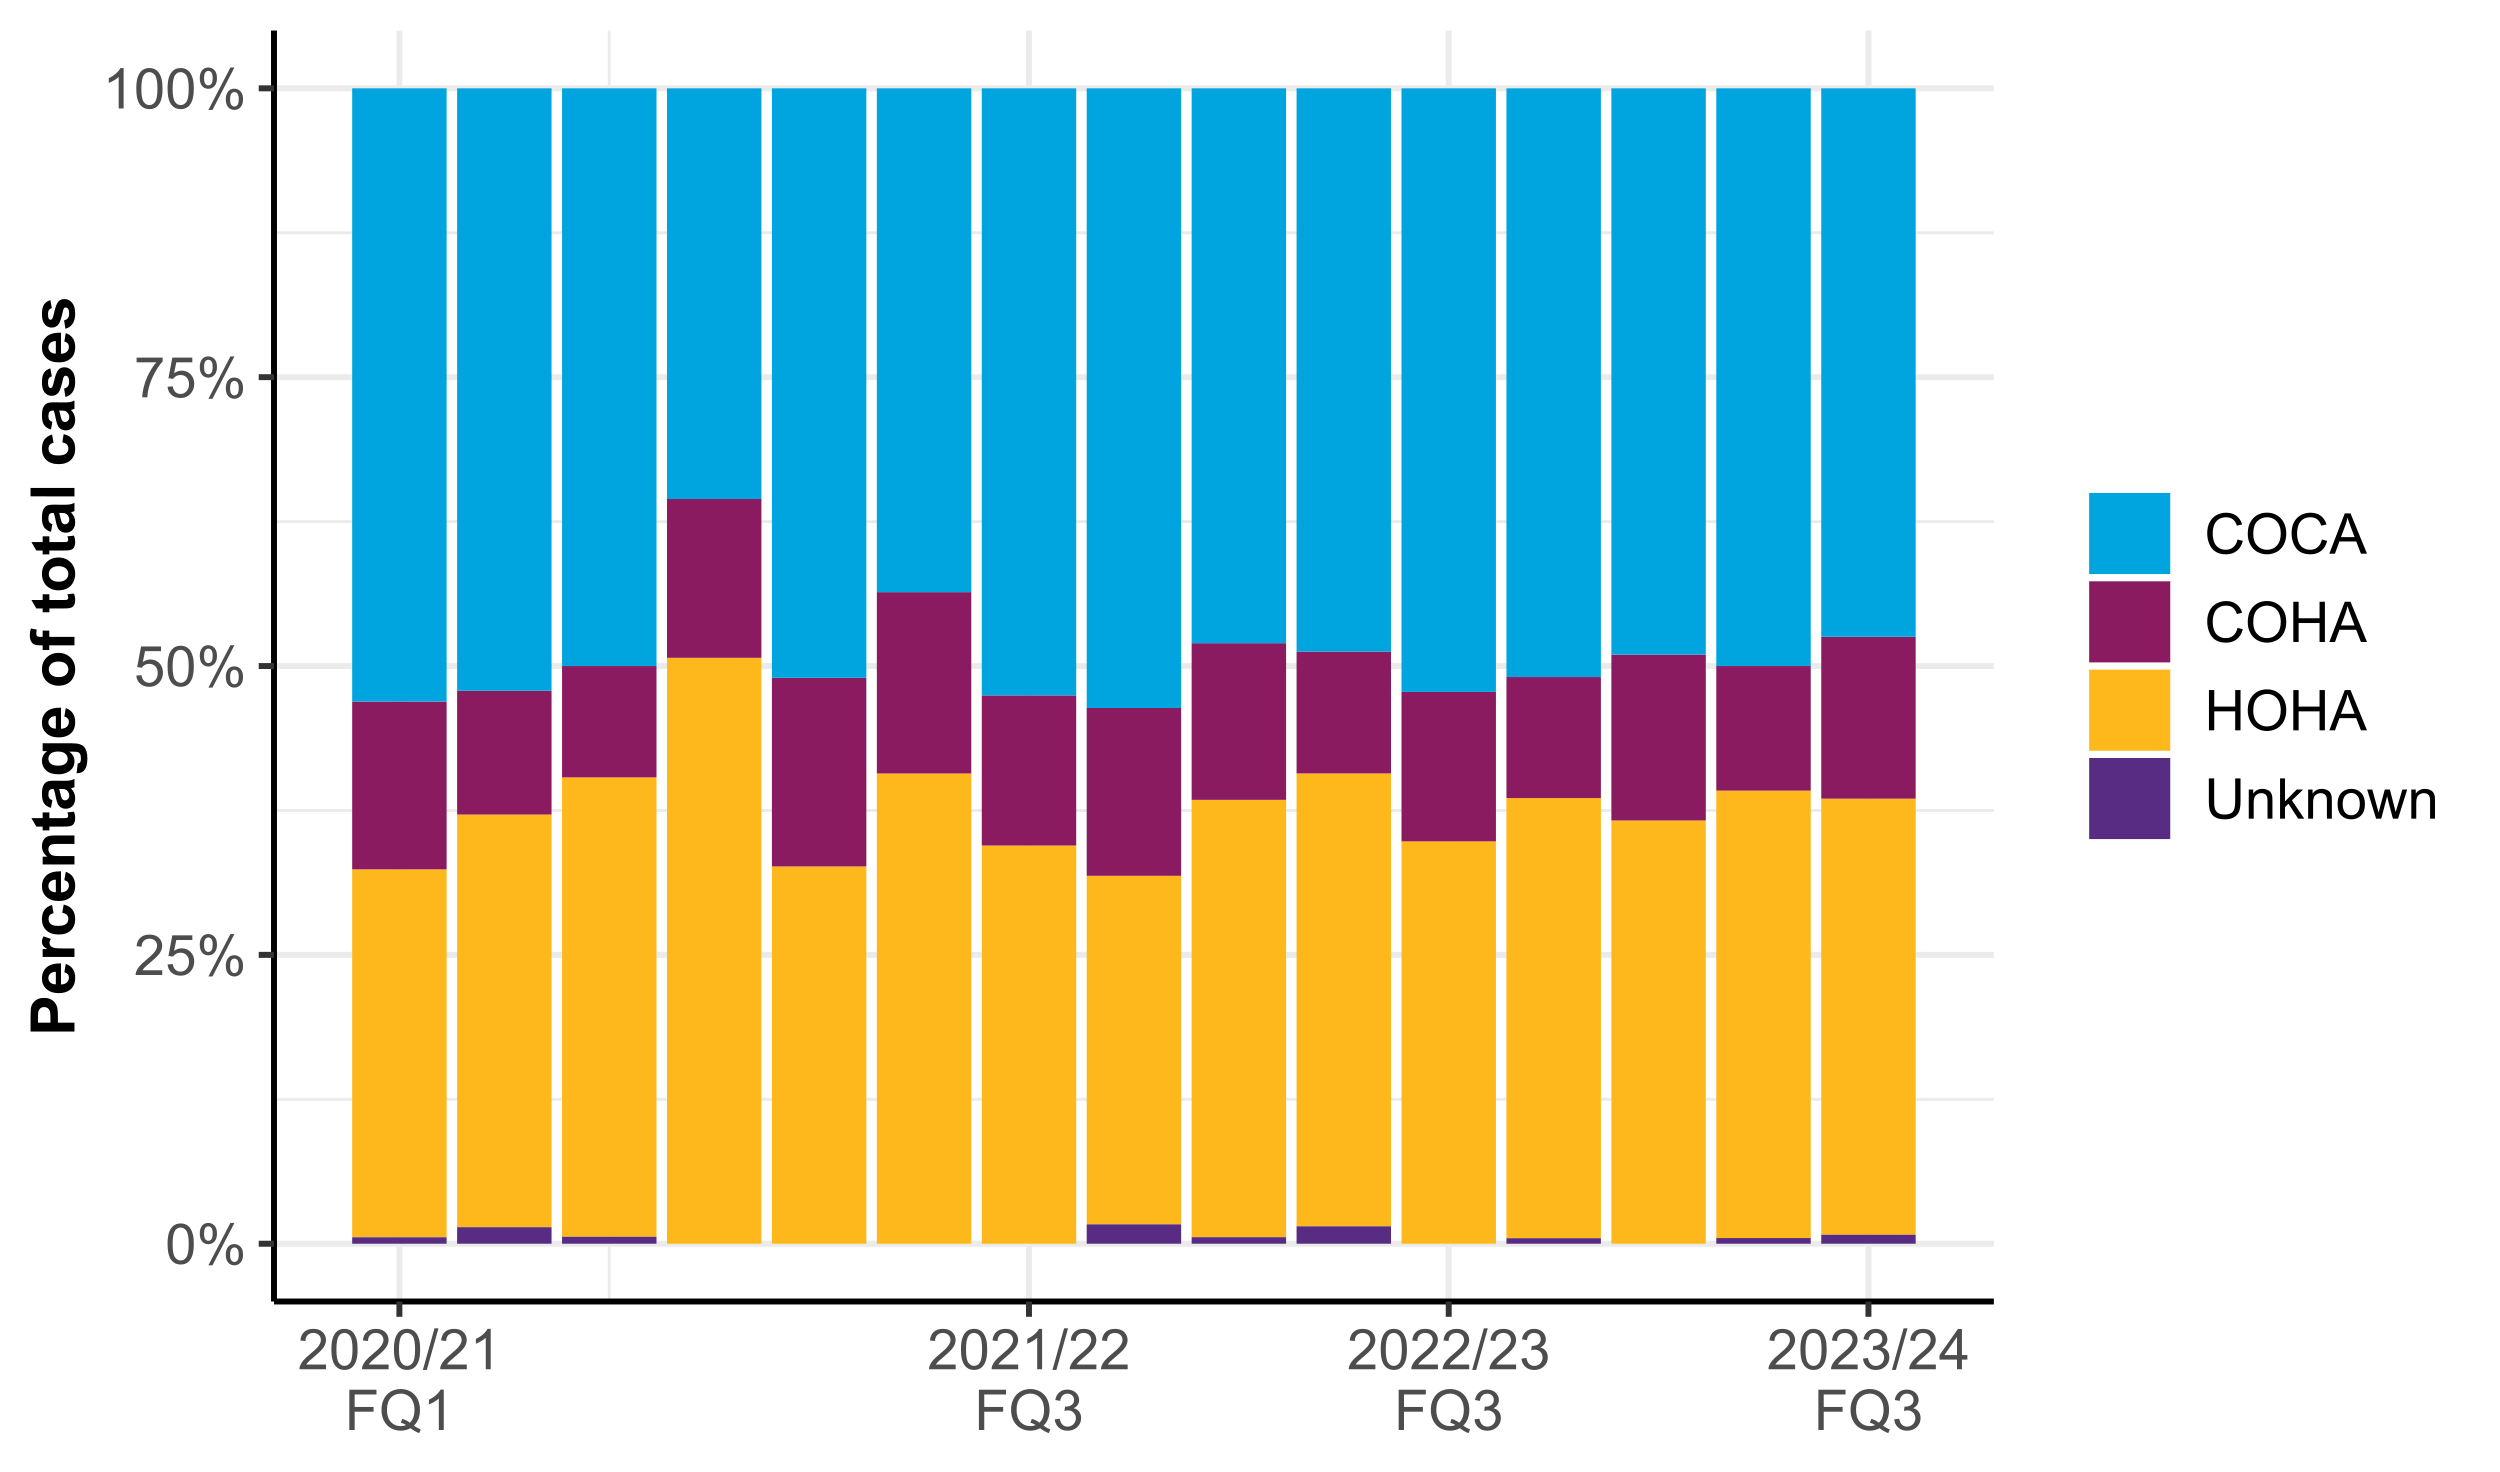 <svg width="652" height="384" xmlns="http://www.w3.org/2000/svg" xmlns:xlink="http://www.w3.org/1999/xlink" xml:space="preserve" overflow="hidden"><rect width="100%" height="100%" fill="#808080" stroke="none"/><defs><clipPath id="clip0"><rect x="74" y="640" width="652" height="384"/></clipPath><clipPath id="clip1"><rect x="145" y="647" width="449" height="333"/></clipPath><clipPath id="clip2"><rect x="145" y="925" width="449" height="3"/></clipPath><clipPath id="clip3"><rect x="145" y="850" width="449" height="2"/></clipPath><clipPath id="clip4"><rect x="145" y="774" width="449" height="4"/></clipPath><clipPath id="clip5"><rect x="145" y="700" width="449" height="2"/></clipPath><clipPath id="clip6"><rect x="231" y="647" width="3" height="333"/></clipPath><clipPath id="clip7"><rect x="145" y="962" width="449" height="4"/></clipPath><clipPath id="clip8"><rect x="145" y="888" width="449" height="3"/></clipPath><clipPath id="clip9"><rect x="145" y="812" width="449" height="3"/></clipPath><clipPath id="clip10"><rect x="145" y="737" width="449" height="3"/></clipPath><clipPath id="clip11"><rect x="145" y="661" width="449" height="3"/></clipPath><clipPath id="clip12"><rect x="176" y="647" width="4" height="333"/></clipPath><clipPath id="clip13"><rect x="340" y="647" width="4" height="333"/></clipPath><clipPath id="clip14"><rect x="450" y="647" width="3" height="333"/></clipPath><clipPath id="clip15"><rect x="559" y="647" width="5" height="333"/></clipPath></defs><g clip-path="url(#clip0)" transform="translate(-74 -640)"><path d="M74 640 726 640 726 1024 74 1024Z" fill="#FFFFFF"/><path d="M74 640 726 640 726 1024 74 1024Z" fill="#FFFFFF"/><path d="M74 1024 726 1024 726 640 74 640Z" stroke="#FFFFFF" stroke-width="1.552" stroke-linecap="round" stroke-linejoin="round" stroke-miterlimit="10" fill="none"/><g clip-path="url(#clip1)"><path d="M145.458 979.432 593.995 979.432 593.995 647.969 145.458 647.969Z" fill="#FFFFFF"/></g><g clip-path="url(#clip2)"><path d="M145.458 926.698 593.995 926.698" stroke="#EBEBEB" stroke-width="0.776" stroke-linejoin="round" stroke-miterlimit="10" fill="none"/></g><g clip-path="url(#clip3)"><path d="M145.458 851.365 593.995 851.365" stroke="#EBEBEB" stroke-width="0.776" stroke-linejoin="round" stroke-miterlimit="10" fill="none"/></g><g clip-path="url(#clip4)"><path d="M145.458 776.036 593.995 776.036" stroke="#EBEBEB" stroke-width="0.776" stroke-linejoin="round" stroke-miterlimit="10" fill="none"/></g><g clip-path="url(#clip5)"><path d="M145.458 700.703 593.995 700.703" stroke="#EBEBEB" stroke-width="0.776" stroke-linejoin="round" stroke-miterlimit="10" fill="none"/></g><g clip-path="url(#clip6)"><path d="M232.896 979.432 232.896 647.969" stroke="#EBEBEB" stroke-width="0.776" stroke-linejoin="round" stroke-miterlimit="10" fill="none"/></g><g clip-path="url(#clip7)"><path d="M145.458 964.365 593.995 964.365" stroke="#EBEBEB" stroke-width="1.552" stroke-linejoin="round" stroke-miterlimit="10" fill="none"/></g><g clip-path="url(#clip8)"><path d="M145.458 889.031 593.995 889.031" stroke="#EBEBEB" stroke-width="1.552" stroke-linejoin="round" stroke-miterlimit="10" fill="none"/></g><g clip-path="url(#clip9)"><path d="M145.458 813.703 593.995 813.703" stroke="#EBEBEB" stroke-width="1.552" stroke-linejoin="round" stroke-miterlimit="10" fill="none"/></g><g clip-path="url(#clip10)"><path d="M145.458 738.37 593.995 738.37" stroke="#EBEBEB" stroke-width="1.552" stroke-linejoin="round" stroke-miterlimit="10" fill="none"/></g><g clip-path="url(#clip11)"><path d="M145.458 663.036 593.995 663.036" stroke="#EBEBEB" stroke-width="1.552" stroke-linejoin="round" stroke-miterlimit="10" fill="none"/></g><g clip-path="url(#clip12)"><path d="M178.161 979.432 178.161 647.969" stroke="#EBEBEB" stroke-width="1.552" stroke-linejoin="round" stroke-miterlimit="10" fill="none"/></g><g clip-path="url(#clip13)"><path d="M342.359 979.432 342.359 647.969" stroke="#EBEBEB" stroke-width="1.552" stroke-linejoin="round" stroke-miterlimit="10" fill="none"/></g><g clip-path="url(#clip14)"><path d="M451.828 979.432 451.828 647.969" stroke="#EBEBEB" stroke-width="1.552" stroke-linejoin="round" stroke-miterlimit="10" fill="none"/></g><g clip-path="url(#clip15)"><path d="M561.292 979.432 561.292 647.969" stroke="#EBEBEB" stroke-width="1.552" stroke-linejoin="round" stroke-miterlimit="10" fill="none"/></g><path d="M165.849 962.682 190.479 962.682 190.479 866.729 165.849 866.729Z" fill="#FFB81C"/><path d="M165.849 866.729 190.479 866.729 190.479 822.958 165.849 822.958Z" fill="#8A1B61"/><path d="M165.849 822.958 190.479 822.958 190.479 663.036 165.849 663.036Z" fill="#00A5DF"/><path d="M165.849 964.365 190.479 964.365 190.479 962.682 165.849 962.682Z" fill="#582C83"/><path d="M193.214 960.062 217.844 960.062 217.844 852.443 193.214 852.443Z" fill="#FFB81C"/><path d="M193.214 852.443 217.844 852.443 217.844 820.156 193.214 820.156Z" fill="#8A1B61"/><path d="M193.214 820.156 217.844 820.156 217.844 663.036 193.214 663.036Z" fill="#00A5DF"/><path d="M193.214 964.365 217.844 964.365 217.844 960.057 193.214 960.057Z" fill="#582C83"/><path d="M220.583 962.552 245.214 962.552 245.214 842.745 220.583 842.745Z" fill="#FFB81C"/><path d="M220.583 842.745 245.214 842.745 245.214 813.703 220.583 813.703Z" fill="#8A1B61"/><path d="M220.583 813.703 245.214 813.703 245.214 663.036 220.583 663.036Z" fill="#00A5DF"/><path d="M220.583 964.365 245.214 964.365 245.214 962.547 220.583 962.547Z" fill="#582C83"/><path d="M247.948 964.365 272.578 964.365 272.578 811.557 247.948 811.557Z" fill="#FFB81C"/><path d="M247.948 811.557 272.578 811.557 272.578 770.141 247.948 770.141Z" fill="#8A1B61"/><path d="M247.948 770.146 272.578 770.146 272.578 663.036 247.948 663.036Z" fill="#00A5DF"/><path d="M275.312 964.365 299.943 964.365 299.943 865.974 275.312 865.974Z" fill="#FFB81C"/><path d="M275.312 865.974 299.943 865.974 299.943 816.776 275.312 816.776Z" fill="#8A1B61"/><path d="M275.312 816.776 299.943 816.776 299.943 663.036 275.312 663.036Z" fill="#00A5DF"/><path d="M302.682 964.365 327.312 964.365 327.312 841.729 302.682 841.729Z" fill="#FFB81C"/><path d="M302.682 841.729 327.312 841.729 327.312 794.427 302.682 794.427Z" fill="#8A1B61"/><path d="M302.682 794.432 327.312 794.432 327.312 663.036 302.682 663.036Z" fill="#00A5DF"/><path d="M330.047 964.365 354.677 964.365 354.677 860.516 330.047 860.516Z" fill="#FFB81C"/><path d="M330.047 860.516 354.677 860.516 354.677 821.359 330.047 821.359Z" fill="#8A1B61"/><path d="M330.047 821.359 354.677 821.359 354.677 663.036 330.047 663.036Z" fill="#00A5DF"/><path d="M357.411 959.312 382.042 959.312 382.042 868.411 357.411 868.411Z" fill="#FFB81C"/><path d="M357.411 868.411 382.042 868.411 382.042 824.641 357.411 824.641Z" fill="#8A1B61"/><path d="M357.411 824.641 382.042 824.641 382.042 663.036 357.411 663.036Z" fill="#00A5DF"/><path d="M357.411 964.365 382.042 964.365 382.042 959.312 357.411 959.312Z" fill="#582C83"/><path d="M384.781 962.661 409.411 962.661 409.411 848.599 384.781 848.599Z" fill="#FFB81C"/><path d="M384.781 848.599 409.411 848.599 409.411 807.74 384.781 807.74Z" fill="#8A1B61"/><path d="M384.781 807.745 409.411 807.745 409.411 663.036 384.781 663.036Z" fill="#00A5DF"/><path d="M384.781 964.365 409.411 964.365 409.411 962.661 384.781 962.661Z" fill="#582C83"/><path d="M412.146 959.823 436.776 959.823 436.776 841.714 412.146 841.714Z" fill="#FFB81C"/><path d="M412.146 841.714 436.776 841.714 436.776 809.917 412.146 809.917Z" fill="#8A1B61"/><path d="M412.146 809.917 436.776 809.917 436.776 663.036 412.146 663.036Z" fill="#00A5DF"/><path d="M412.146 964.365 436.776 964.365 436.776 959.823 412.146 959.823Z" fill="#582C83"/><path d="M439.51 964.365 464.141 964.365 464.141 859.422 439.51 859.422Z" fill="#FFB81C"/><path d="M439.51 859.427 464.141 859.427 464.141 820.448 439.51 820.448Z" fill="#8A1B61"/><path d="M439.51 820.448 464.141 820.448 464.141 663.036 439.51 663.036Z" fill="#00A5DF"/><path d="M466.88 962.932 491.51 962.932 491.51 848.141 466.88 848.141Z" fill="#FFB81C"/><path d="M466.88 848.141 491.51 848.141 491.51 816.573 466.88 816.573Z" fill="#8A1B61"/><path d="M466.88 816.573 491.51 816.573 491.51 663.036 466.88 663.036Z" fill="#00A5DF"/><path d="M466.88 964.365 491.51 964.365 491.51 962.927 466.88 962.927Z" fill="#582C83"/><path d="M494.245 964.365 518.875 964.365 518.875 853.979 494.245 853.979Z" fill="#FFB81C"/><path d="M494.245 853.979 518.875 853.979 518.875 810.719 494.245 810.719Z" fill="#8A1B61"/><path d="M494.245 810.719 518.875 810.719 518.875 663.036 494.245 663.036Z" fill="#00A5DF"/><path d="M521.609 962.885 546.24 962.885 546.24 846.193 521.609 846.193Z" fill="#FFB81C"/><path d="M521.609 846.198 546.24 846.198 546.24 813.703 521.609 813.703Z" fill="#8A1B61"/><path d="M521.609 813.703 546.24 813.703 546.24 663.036 521.609 663.036Z" fill="#00A5DF"/><path d="M521.609 964.365 546.24 964.365 546.24 962.885 521.609 962.885Z" fill="#582C83"/><path d="M548.979 962.021 573.609 962.021 573.609 848.292 548.979 848.292Z" fill="#FFB81C"/><path d="M548.979 848.292 573.609 848.292 573.609 806.083 548.979 806.083Z" fill="#8A1B61"/><path d="M548.979 806.078 573.609 806.078 573.609 663.036 548.979 663.036Z" fill="#00A5DF"/><path d="M548.979 964.365 573.609 964.365 573.609 962.021 548.979 962.021Z" fill="#582C83"/><path d="M145.458 979.432 145.458 647.969" stroke="#000000" stroke-width="1.552" stroke-linejoin="round" stroke-miterlimit="10" fill="none"/><path d="M117.698 964.438C117.698 963.198 117.823 962.198 118.078 961.438 118.333 960.682 118.714 960.099 119.219 959.688 119.719 959.281 120.354 959.078 121.12 959.073 121.682 959.078 122.172 959.193 122.599 959.417 123.021 959.646 123.375 959.969 123.656 960.396 123.932 960.823 124.151 961.344 124.307 961.958 124.464 962.573 124.542 963.401 124.542 964.438 124.542 965.672 124.411 966.667 124.161 967.422 123.906 968.177 123.531 968.76 123.031 969.172 122.526 969.583 121.891 969.786 121.12 969.792 120.109 969.786 119.312 969.427 118.734 968.703 118.042 967.833 117.698 966.411 117.698 964.438ZM119.021 964.438C119.016 966.161 119.219 967.307 119.625 967.88 120.026 968.453 120.526 968.74 121.12 968.734 121.714 968.74 122.208 968.453 122.615 967.875 123.01 967.307 123.214 966.161 123.219 964.438 123.214 962.714 123.01 961.568 122.615 960.995 122.208 960.432 121.708 960.146 121.104 960.141 120.51 960.146 120.036 960.396 119.688 960.891 119.24 961.536 119.016 962.719 119.021 964.438Z" fill="#4D4D4D"/><path d="M126.1 961.635C126.094 960.891 126.282 960.25 126.662 959.724 127.037 959.203 127.584 958.943 128.303 958.938 128.959 958.943 129.506 959.177 129.938 959.646 130.37 960.115 130.589 960.807 130.589 961.714 130.589 962.609 130.37 963.292 129.933 963.771 129.495 964.25 128.954 964.49 128.318 964.49 127.678 964.49 127.152 964.255 126.73 963.781 126.308 963.307 126.094 962.594 126.1 961.635ZM128.339 959.823C128.016 959.828 127.751 959.964 127.542 960.24 127.329 960.521 127.219 961.031 127.225 961.766 127.219 962.443 127.329 962.917 127.542 963.188 127.756 963.464 128.021 963.599 128.339 963.599 128.662 963.599 128.928 963.464 129.146 963.188 129.355 962.911 129.464 962.406 129.464 961.667 129.464 960.99 129.355 960.51 129.141 960.234 128.923 959.964 128.657 959.828 128.339 959.823ZM128.344 970 134.089 958.938 135.136 958.938 129.412 970ZM132.886 967.151C132.886 966.401 133.074 965.76 133.449 965.24 133.824 964.719 134.37 964.458 135.1 964.453 135.756 964.458 136.303 964.693 136.735 965.161 137.167 965.63 137.386 966.323 137.386 967.229 137.386 968.125 137.167 968.807 136.73 969.281 136.292 969.76 135.751 969.995 135.105 970 134.469 969.995 133.938 969.766 133.516 969.292 133.094 968.823 132.886 968.109 132.886 967.151ZM135.136 965.339C134.808 965.344 134.537 965.479 134.329 965.755 134.115 966.036 134.011 966.547 134.011 967.281 134.011 967.953 134.115 968.427 134.334 968.698 134.542 968.979 134.808 969.115 135.131 969.115 135.454 969.115 135.725 968.979 135.938 968.698 136.152 968.427 136.261 967.917 136.261 967.177 136.261 966.5 136.152 966.026 135.938 965.75 135.719 965.479 135.454 965.344 135.136 965.339Z" fill="#4D4D4D"/><path d="M116.318 893.042 116.318 894.281 109.375 894.281C109.359 893.974 109.411 893.677 109.526 893.385 109.703 892.917 109.984 892.453 110.375 891.99 110.76 891.536 111.323 891.005 112.062 890.401 113.203 889.469 113.974 888.729 114.375 888.177 114.771 887.635 114.969 887.115 114.974 886.625 114.969 886.115 114.786 885.688 114.427 885.333 114.057 884.99 113.583 884.812 113 884.807 112.375 884.812 111.88 885 111.51 885.365 111.135 885.74 110.943 886.255 110.943 886.911L109.62 886.776C109.708 885.792 110.047 885.036 110.641 884.516 111.229 884 112.026 883.745 113.026 883.74 114.036 883.745 114.833 884.021 115.422 884.578 116.005 885.141 116.297 885.833 116.302 886.656 116.297 887.078 116.214 887.495 116.042 887.896 115.87 888.302 115.583 888.729 115.188 889.177 114.786 889.63 114.125 890.245 113.203 891.021 112.427 891.677 111.927 892.115 111.708 892.344 111.484 892.578 111.307 892.812 111.167 893.042Z" fill="#4D4D4D"/><path d="M117.699 891.531 119.053 891.417C119.146 892.078 119.381 892.573 119.751 892.906 120.11 893.24 120.548 893.406 121.068 893.401 121.683 893.406 122.209 893.172 122.646 892.698 123.074 892.234 123.292 891.615 123.292 890.839 123.292 890.104 123.084 889.526 122.673 889.099 122.256 888.677 121.714 888.464 121.048 888.458 120.631 888.464 120.256 888.557 119.923 888.745 119.584 888.938 119.324 889.182 119.136 889.474L117.928 889.318 118.943 883.927 124.162 883.927 124.162 885.156 119.975 885.156 119.412 887.979C120.037 887.547 120.699 887.328 121.391 887.323 122.303 887.328 123.074 887.646 123.709 888.276 124.334 888.911 124.652 889.729 124.657 890.724 124.652 891.677 124.376 892.495 123.829 893.188 123.152 894.031 122.23 894.453 121.068 894.458 120.11 894.453 119.334 894.188 118.735 893.656 118.126 893.125 117.782 892.417 117.699 891.531Z" fill="#4D4D4D"/><path d="M126.1 886.302C126.095 885.557 126.283 884.917 126.663 884.391 127.038 883.87 127.585 883.609 128.303 883.604 128.96 883.609 129.507 883.844 129.939 884.312 130.371 884.781 130.59 885.474 130.59 886.38 130.59 887.276 130.371 887.958 129.934 888.438 129.496 888.917 128.954 889.156 128.319 889.156 127.678 889.156 127.152 888.922 126.73 888.448 126.309 887.974 126.095 887.26 126.1 886.302ZM128.34 884.49C128.017 884.495 127.751 884.63 127.543 884.906 127.329 885.188 127.22 885.698 127.225 886.432 127.22 887.109 127.329 887.583 127.543 887.854 127.757 888.13 128.022 888.266 128.34 888.266 128.663 888.266 128.928 888.13 129.147 887.854 129.355 887.578 129.465 887.073 129.465 886.333 129.465 885.656 129.355 885.177 129.142 884.901 128.923 884.63 128.658 884.495 128.34 884.49ZM128.345 894.667 134.09 883.604 135.137 883.604 129.413 894.667ZM132.887 891.818C132.887 891.068 133.074 890.427 133.449 889.906 133.824 889.385 134.371 889.125 135.1 889.12 135.757 889.125 136.303 889.359 136.736 889.828 137.168 890.297 137.387 890.99 137.387 891.896 137.387 892.792 137.168 893.474 136.73 893.948 136.293 894.427 135.751 894.661 135.105 894.667 134.47 894.661 133.939 894.432 133.517 893.958 133.095 893.49 132.887 892.776 132.887 891.818ZM135.137 890.005C134.809 890.01 134.538 890.146 134.329 890.422 134.116 890.703 134.012 891.214 134.012 891.948 134.012 892.62 134.116 893.094 134.335 893.365 134.543 893.646 134.809 893.781 135.132 893.781 135.454 893.781 135.725 893.646 135.939 893.365 136.152 893.094 136.262 892.583 136.262 891.844 136.262 891.167 136.152 890.693 135.939 890.417 135.72 890.146 135.454 890.01 135.137 890.005Z" fill="#4D4D4D"/><path d="M109.542 816.198 110.896 816.083C110.99 816.745 111.224 817.24 111.594 817.573 111.953 817.906 112.391 818.073 112.911 818.068 113.526 818.073 114.052 817.839 114.49 817.365 114.917 816.901 115.135 816.281 115.135 815.505 115.135 814.771 114.927 814.193 114.516 813.766 114.099 813.344 113.557 813.13 112.891 813.125 112.474 813.13 112.099 813.224 111.766 813.411 111.427 813.604 111.167 813.849 110.979 814.141L109.771 813.984 110.786 808.594 116.005 808.594 116.005 809.823 111.818 809.823 111.255 812.646C111.88 812.214 112.542 811.995 113.234 811.99 114.146 811.995 114.917 812.312 115.552 812.943 116.177 813.578 116.495 814.396 116.5 815.391 116.495 816.344 116.219 817.161 115.672 817.854 114.995 818.698 114.073 819.12 112.911 819.125 111.953 819.12 111.177 818.854 110.578 818.323 109.969 817.792 109.625 817.083 109.542 816.198Z" fill="#4D4D4D"/><path d="M117.699 813.771C117.699 812.531 117.824 811.531 118.079 810.771 118.334 810.016 118.714 809.432 119.219 809.021 119.719 808.615 120.355 808.411 121.12 808.406 121.683 808.411 122.173 808.526 122.6 808.75 123.021 808.979 123.376 809.302 123.657 809.729 123.933 810.156 124.152 810.677 124.308 811.292 124.464 811.906 124.542 812.734 124.542 813.771 124.542 815.005 124.412 816 124.162 816.755 123.907 817.51 123.532 818.094 123.032 818.505 122.527 818.917 121.891 819.12 121.12 819.125 120.11 819.12 119.313 818.76 118.735 818.036 118.042 817.167 117.699 815.745 117.699 813.771ZM119.021 813.771C119.016 815.495 119.219 816.641 119.626 817.214 120.027 817.786 120.527 818.073 121.12 818.068 121.714 818.073 122.209 817.786 122.615 817.208 123.011 816.641 123.214 815.495 123.219 813.771 123.214 812.047 123.011 810.901 122.615 810.328 122.209 809.766 121.709 809.479 121.105 809.474 120.511 809.479 120.037 809.729 119.688 810.224 119.24 810.87 119.016 812.052 119.021 813.771Z" fill="#4D4D4D"/><path d="M126.1 810.969C126.095 810.224 126.283 809.583 126.663 809.057 127.038 808.536 127.585 808.276 128.303 808.271 128.96 808.276 129.507 808.51 129.939 808.979 130.371 809.448 130.59 810.141 130.59 811.047 130.59 811.943 130.371 812.625 129.934 813.104 129.496 813.583 128.954 813.823 128.319 813.823 127.678 813.823 127.152 813.589 126.73 813.115 126.309 812.641 126.095 811.927 126.1 810.969ZM128.34 809.156C128.017 809.161 127.751 809.297 127.543 809.573 127.329 809.854 127.22 810.365 127.225 811.099 127.22 811.776 127.329 812.25 127.543 812.521 127.757 812.797 128.022 812.932 128.34 812.932 128.663 812.932 128.928 812.797 129.147 812.521 129.355 812.245 129.465 811.74 129.465 811 129.465 810.323 129.355 809.844 129.142 809.568 128.923 809.297 128.658 809.161 128.34 809.156ZM128.345 819.333 134.09 808.271 135.137 808.271 129.413 819.333ZM132.887 816.484C132.887 815.734 133.074 815.094 133.449 814.573 133.824 814.052 134.371 813.792 135.1 813.786 135.757 813.792 136.303 814.026 136.736 814.495 137.168 814.964 137.387 815.656 137.387 816.562 137.387 817.458 137.168 818.141 136.73 818.615 136.293 819.094 135.751 819.328 135.105 819.333 134.47 819.328 133.939 819.099 133.517 818.625 133.095 818.156 132.887 817.443 132.887 816.484ZM135.137 814.672C134.809 814.677 134.538 814.812 134.329 815.089 134.116 815.37 134.012 815.88 134.012 816.615 134.012 817.286 134.116 817.76 134.335 818.031 134.543 818.312 134.809 818.448 135.132 818.448 135.454 818.448 135.725 818.312 135.939 818.031 136.152 817.76 136.262 817.25 136.262 816.51 136.262 815.833 136.152 815.359 135.939 815.083 135.72 814.812 135.454 814.677 135.137 814.672Z" fill="#4D4D4D"/><path d="M109.625 734.495 109.625 733.255 116.422 733.255 116.422 734.26C115.75 734.974 115.089 735.922 114.438 737.099 113.776 738.281 113.266 739.495 112.911 740.734 112.651 741.62 112.49 742.578 112.422 743.62L111.094 743.62C111.104 742.797 111.266 741.802 111.578 740.625 111.885 739.458 112.333 738.328 112.917 737.245 113.495 736.161 114.109 735.245 114.771 734.495Z" fill="#4D4D4D"/><path d="M117.699 740.87 119.053 740.755C119.146 741.417 119.381 741.911 119.751 742.245 120.11 742.578 120.548 742.745 121.068 742.74 121.683 742.745 122.209 742.51 122.646 742.036 123.074 741.573 123.292 740.953 123.292 740.177 123.292 739.443 123.084 738.865 122.673 738.438 122.256 738.016 121.714 737.802 121.048 737.797 120.631 737.802 120.256 737.896 119.923 738.083 119.584 738.276 119.324 738.521 119.136 738.812L117.928 738.656 118.943 733.266 124.162 733.266 124.162 734.495 119.975 734.495 119.412 737.318C120.037 736.885 120.699 736.667 121.391 736.661 122.303 736.667 123.074 736.984 123.709 737.615 124.334 738.25 124.652 739.068 124.657 740.062 124.652 741.016 124.376 741.833 123.829 742.526 123.152 743.37 122.23 743.792 121.068 743.797 120.11 743.792 119.334 743.526 118.735 742.995 118.126 742.464 117.782 741.755 117.699 740.87Z" fill="#4D4D4D"/><path d="M126.1 735.641C126.095 734.896 126.283 734.255 126.663 733.729 127.038 733.208 127.585 732.948 128.303 732.943 128.96 732.948 129.507 733.182 129.939 733.651 130.371 734.12 130.59 734.812 130.59 735.719 130.59 736.615 130.371 737.297 129.934 737.776 129.496 738.255 128.954 738.495 128.319 738.495 127.678 738.495 127.152 738.26 126.73 737.786 126.309 737.312 126.095 736.599 126.1 735.641ZM128.34 733.828C128.017 733.833 127.751 733.969 127.543 734.245 127.329 734.526 127.22 735.036 127.225 735.771 127.22 736.448 127.329 736.922 127.543 737.193 127.757 737.469 128.022 737.604 128.34 737.604 128.663 737.604 128.928 737.469 129.147 737.193 129.355 736.917 129.465 736.411 129.465 735.672 129.465 734.995 129.355 734.516 129.142 734.24 128.923 733.969 128.658 733.833 128.34 733.828ZM128.345 744.005 134.09 732.943 135.137 732.943 129.413 744.005ZM132.887 741.156C132.887 740.406 133.074 739.766 133.449 739.245 133.824 738.724 134.371 738.464 135.1 738.458 135.757 738.464 136.303 738.698 136.736 739.167 137.168 739.635 137.387 740.328 137.387 741.234 137.387 742.13 137.168 742.812 136.73 743.286 136.293 743.766 135.751 744 135.105 744.005 134.47 744 133.939 743.771 133.517 743.297 133.095 742.828 132.887 742.115 132.887 741.156ZM135.137 739.344C134.809 739.349 134.538 739.484 134.329 739.76 134.116 740.042 134.012 740.552 134.012 741.286 134.012 741.958 134.116 742.432 134.335 742.703 134.543 742.984 134.809 743.12 135.132 743.12 135.454 743.12 135.725 742.984 135.939 742.703 136.152 742.432 136.262 741.922 136.262 741.182 136.262 740.505 136.152 740.031 135.939 739.755 135.72 739.484 135.454 739.349 135.137 739.344Z" fill="#4D4D4D"/><path d="M106.24 668.286 104.953 668.286 104.953 660.073C104.635 660.375 104.229 660.672 103.729 660.964 103.224 661.266 102.771 661.484 102.375 661.625L102.375 660.38C103.089 660.042 103.719 659.635 104.26 659.151 104.802 658.672 105.182 658.203 105.411 657.745L106.24 657.745Z" fill="#4D4D4D"/><path d="M109.542 663.109C109.542 661.87 109.667 660.87 109.923 660.109 110.178 659.354 110.558 658.771 111.063 658.359 111.563 657.953 112.199 657.75 112.964 657.745 113.527 657.75 114.016 657.865 114.443 658.089 114.865 658.318 115.219 658.641 115.501 659.068 115.777 659.495 115.995 660.016 116.152 660.63 116.308 661.245 116.386 662.073 116.386 663.109 116.386 664.344 116.256 665.339 116.006 666.094 115.751 666.849 115.376 667.432 114.876 667.844 114.37 668.255 113.735 668.458 112.964 668.464 111.954 668.458 111.157 668.099 110.579 667.375 109.886 666.505 109.542 665.083 109.542 663.109ZM110.865 663.109C110.86 664.833 111.063 665.979 111.469 666.552 111.87 667.125 112.37 667.411 112.964 667.406 113.558 667.411 114.053 667.125 114.459 666.547 114.855 665.979 115.058 664.833 115.063 663.109 115.058 661.385 114.855 660.24 114.459 659.667 114.053 659.104 113.553 658.818 112.949 658.812 112.355 658.818 111.881 659.068 111.532 659.562 111.084 660.208 110.86 661.391 110.865 663.109Z" fill="#4D4D4D"/><path d="M117.699 663.109C117.699 661.87 117.824 660.87 118.079 660.109 118.335 659.354 118.715 658.771 119.22 658.359 119.72 657.953 120.355 657.75 121.121 657.745 121.684 657.75 122.173 657.865 122.6 658.089 123.022 658.318 123.376 658.641 123.658 659.068 123.934 659.495 124.152 660.016 124.309 660.63 124.465 661.245 124.543 662.073 124.543 663.109 124.543 664.344 124.413 665.339 124.163 666.094 123.908 666.849 123.533 667.432 123.033 667.844 122.527 668.255 121.892 668.458 121.121 668.464 120.111 668.458 119.314 668.099 118.736 667.375 118.043 666.505 117.699 665.083 117.699 663.109ZM119.022 663.109C119.017 664.833 119.22 665.979 119.626 666.552 120.027 667.125 120.527 667.411 121.121 667.406 121.715 667.411 122.21 667.125 122.616 666.547 123.012 665.979 123.215 664.833 123.22 663.109 123.215 661.385 123.012 660.24 122.616 659.667 122.21 659.104 121.71 658.818 121.105 658.812 120.512 658.818 120.038 659.068 119.689 659.562 119.241 660.208 119.017 661.391 119.022 663.109Z" fill="#4D4D4D"/><path d="M126.101 660.307C126.096 659.562 126.283 658.922 126.663 658.396 127.038 657.875 127.585 657.615 128.304 657.609 128.96 657.615 129.507 657.849 129.939 658.318 130.372 658.786 130.59 659.479 130.59 660.385 130.59 661.281 130.372 661.964 129.934 662.443 129.497 662.922 128.955 663.161 128.32 663.161 127.679 663.161 127.153 662.927 126.731 662.453 126.309 661.979 126.096 661.266 126.101 660.307ZM128.34 658.495C128.018 658.5 127.752 658.635 127.544 658.911 127.33 659.193 127.221 659.703 127.226 660.438 127.221 661.115 127.33 661.589 127.544 661.859 127.757 662.135 128.023 662.271 128.34 662.271 128.663 662.271 128.929 662.135 129.148 661.859 129.356 661.583 129.465 661.078 129.465 660.339 129.465 659.661 129.356 659.182 129.143 658.906 128.924 658.635 128.658 658.5 128.34 658.495ZM128.346 668.672 134.09 657.609 135.137 657.609 129.413 668.672ZM132.887 665.823C132.887 665.073 133.075 664.432 133.45 663.911 133.825 663.391 134.372 663.13 135.101 663.125 135.757 663.13 136.304 663.365 136.736 663.833 137.169 664.302 137.387 664.995 137.387 665.901 137.387 666.797 137.169 667.479 136.731 667.953 136.294 668.432 135.752 668.667 135.106 668.672 134.471 668.667 133.939 668.438 133.518 667.964 133.096 667.495 132.887 666.781 132.887 665.823ZM135.137 664.01C134.809 664.016 134.538 664.151 134.33 664.427 134.117 664.708 134.012 665.219 134.012 665.953 134.012 666.625 134.117 667.099 134.335 667.37 134.544 667.651 134.809 667.786 135.132 667.786 135.455 667.786 135.726 667.651 135.939 667.37 136.153 667.099 136.262 666.589 136.262 665.849 136.262 665.172 136.153 664.698 135.939 664.422 135.721 664.151 135.455 664.016 135.137 664.01Z" fill="#4D4D4D"/><path d="M141.474 964.365 145.458 964.365" stroke="#333333" stroke-width="1.552" stroke-linejoin="round" stroke-miterlimit="10" fill="none"/><path d="M141.474 889.031 145.458 889.031" stroke="#333333" stroke-width="1.552" stroke-linejoin="round" stroke-miterlimit="10" fill="none"/><path d="M141.474 813.703 145.458 813.703" stroke="#333333" stroke-width="1.552" stroke-linejoin="round" stroke-miterlimit="10" fill="none"/><path d="M141.474 738.37 145.458 738.37" stroke="#333333" stroke-width="1.552" stroke-linejoin="round" stroke-miterlimit="10" fill="none"/><path d="M141.474 663.036 145.458 663.036" stroke="#333333" stroke-width="1.552" stroke-linejoin="round" stroke-miterlimit="10" fill="none"/><path d="M145.458 979.432 593.995 979.432" stroke="#000000" stroke-width="1.552" stroke-linejoin="round" stroke-miterlimit="10" fill="none"/><path d="M178.161 983.417 178.161 979.432" stroke="#333333" stroke-width="1.552" stroke-linejoin="round" stroke-miterlimit="10" fill="none"/><path d="M342.359 983.417 342.359 979.432" stroke="#333333" stroke-width="1.552" stroke-linejoin="round" stroke-miterlimit="10" fill="none"/><path d="M451.828 983.417 451.828 979.432" stroke="#333333" stroke-width="1.552" stroke-linejoin="round" stroke-miterlimit="10" fill="none"/><path d="M561.292 983.417 561.292 979.432" stroke="#333333" stroke-width="1.552" stroke-linejoin="round" stroke-miterlimit="10" fill="none"/><path d="M159.036 995.865 159.036 997.104 152.094 997.104C152.078 996.797 152.13 996.5 152.245 996.208 152.422 995.74 152.703 995.276 153.094 994.812 153.479 994.359 154.042 993.828 154.781 993.224 155.922 992.292 156.693 991.552 157.094 991 157.49 990.458 157.688 989.938 157.693 989.448 157.688 988.938 157.505 988.51 157.146 988.156 156.776 987.812 156.302 987.635 155.719 987.63 155.094 987.635 154.599 987.823 154.229 988.188 153.854 988.562 153.661 989.078 153.661 989.734L152.339 989.599C152.427 988.615 152.766 987.859 153.359 987.339 153.948 986.823 154.745 986.568 155.745 986.562 156.755 986.568 157.552 986.844 158.141 987.401 158.724 987.964 159.016 988.656 159.021 989.479 159.016 989.901 158.932 990.318 158.76 990.719 158.589 991.125 158.302 991.552 157.906 992 157.505 992.453 156.844 993.068 155.922 993.844 155.146 994.5 154.646 994.938 154.427 995.167 154.203 995.401 154.026 995.635 153.885 995.865Z" fill="#4D4D4D"/><path d="M160.417 991.927C160.417 990.688 160.542 989.688 160.798 988.927 161.053 988.172 161.433 987.589 161.938 987.177 162.438 986.771 163.074 986.568 163.839 986.562 164.402 986.568 164.891 986.682 165.318 986.906 165.74 987.135 166.094 987.458 166.376 987.885 166.652 988.312 166.87 988.833 167.027 989.448 167.183 990.062 167.261 990.891 167.261 991.927 167.261 993.161 167.131 994.156 166.881 994.911 166.626 995.667 166.251 996.25 165.751 996.661 165.245 997.073 164.61 997.276 163.839 997.281 162.829 997.276 162.032 996.917 161.454 996.193 160.761 995.323 160.417 993.901 160.417 991.927ZM161.74 991.927C161.735 993.651 161.938 994.797 162.344 995.37 162.745 995.943 163.245 996.229 163.839 996.224 164.433 996.229 164.928 995.943 165.334 995.365 165.73 994.797 165.933 993.651 165.938 991.927 165.933 990.203 165.73 989.057 165.334 988.484 164.928 987.922 164.428 987.635 163.824 987.63 163.23 987.635 162.756 987.885 162.407 988.38 161.959 989.026 161.735 990.208 161.74 991.927Z" fill="#4D4D4D"/><path d="M175.35 995.865 175.35 997.104 168.408 997.104C168.392 996.797 168.444 996.5 168.559 996.208 168.736 995.74 169.017 995.276 169.408 994.812 169.793 994.359 170.355 993.828 171.095 993.224 172.236 992.292 173.007 991.552 173.408 991 173.803 990.458 174.001 989.938 174.007 989.448 174.001 988.938 173.819 988.51 173.46 988.156 173.09 987.812 172.616 987.635 172.033 987.63 171.408 987.635 170.913 987.823 170.543 988.188 170.168 988.562 169.975 989.078 169.975 989.734L168.652 989.599C168.741 988.615 169.079 987.859 169.673 987.339 170.262 986.823 171.059 986.568 172.059 986.562 173.069 986.568 173.866 986.844 174.454 987.401 175.038 987.964 175.329 988.656 175.335 989.479 175.329 989.901 175.246 990.318 175.074 990.719 174.902 991.125 174.616 991.552 174.22 992 173.819 992.453 173.158 993.068 172.236 993.844 171.46 994.5 170.96 994.938 170.741 995.167 170.517 995.401 170.34 995.635 170.199 995.865Z" fill="#4D4D4D"/><path d="M176.731 991.927C176.731 990.688 176.856 989.688 177.111 988.927 177.367 988.172 177.747 987.589 178.252 987.177 178.752 986.771 179.387 986.568 180.153 986.562 180.715 986.568 181.205 986.682 181.632 986.906 182.054 987.135 182.408 987.458 182.689 987.885 182.965 988.312 183.184 988.833 183.34 989.448 183.497 990.062 183.575 990.891 183.575 991.927 183.575 993.161 183.445 994.156 183.195 994.911 182.939 995.667 182.564 996.25 182.064 996.661 181.559 997.073 180.924 997.276 180.153 997.281 179.143 997.276 178.346 996.917 177.768 996.193 177.075 995.323 176.731 993.901 176.731 991.927ZM178.054 991.927C178.049 993.651 178.252 994.797 178.658 995.37 179.059 995.943 179.559 996.229 180.153 996.224 180.747 996.229 181.242 995.943 181.648 995.365 182.044 994.797 182.247 993.651 182.252 991.927 182.247 990.203 182.044 989.057 181.648 988.484 181.242 987.922 180.742 987.635 180.137 987.63 179.544 987.635 179.07 987.885 178.721 988.38 178.273 989.026 178.049 990.208 178.054 991.927Z" fill="#4D4D4D"/><path d="M184.279 997.281 187.32 986.427 188.352 986.427 185.315 997.281Z" fill="#4D4D4D"/><path d="M195.739 995.865 195.739 997.104 188.796 997.104C188.781 996.797 188.833 996.5 188.947 996.208 189.124 995.74 189.406 995.276 189.796 994.812 190.182 994.359 190.744 993.828 191.484 993.224 192.624 992.292 193.395 991.552 193.796 991 194.192 990.458 194.39 989.938 194.395 989.448 194.39 988.938 194.208 988.51 193.848 988.156 193.479 987.812 193.005 987.635 192.421 987.63 191.796 987.635 191.301 987.823 190.932 988.188 190.557 988.562 190.364 989.078 190.364 989.734L189.041 989.599C189.13 988.615 189.468 987.859 190.062 987.339 190.65 986.823 191.447 986.568 192.447 986.562 193.458 986.568 194.255 986.844 194.843 987.401 195.426 987.964 195.718 988.656 195.723 989.479 195.718 989.901 195.635 990.318 195.463 990.719 195.291 991.125 195.005 991.552 194.609 992 194.208 992.453 193.546 993.068 192.624 993.844 191.848 994.5 191.348 994.938 191.13 995.167 190.906 995.401 190.729 995.635 190.588 995.865Z" fill="#4D4D4D"/><path d="M201.974 997.104 200.688 997.104 200.688 988.891C200.37 989.193 199.964 989.49 199.464 989.781 198.958 990.083 198.505 990.302 198.109 990.443L198.109 989.198C198.823 988.859 199.453 988.453 199.995 987.969 200.536 987.49 200.917 987.021 201.146 986.562L201.974 986.562Z" fill="#4D4D4D"/><path d="M165.104 1012.94 165.104 1002.44 172.188 1002.44 172.188 1003.68 166.495 1003.68 166.495 1006.93 171.422 1006.93 171.422 1008.17 166.495 1008.17 166.495 1012.94Z" fill="#4D4D4D"/><path d="M181.949 1011.82C182.584 1012.27 183.178 1012.59 183.73 1012.79L183.324 1013.76C182.563 1013.48 181.813 1013.06 181.068 1012.47 180.287 1012.9 179.428 1013.11 178.49 1013.12 177.537 1013.11 176.673 1012.89 175.902 1012.43 175.126 1011.98 174.532 1011.33 174.115 1010.5 173.693 1009.67 173.485 1008.73 173.49 1007.69 173.485 1006.66 173.693 1005.72 174.12 1004.86 174.537 1004.02 175.136 1003.37 175.912 1002.92 176.688 1002.48 177.558 1002.26 178.516 1002.26 179.485 1002.26 180.355 1002.49 181.136 1002.95 181.912 1003.42 182.506 1004.06 182.917 1004.89 183.324 1005.72 183.532 1006.65 183.532 1007.69 183.532 1008.56 183.396 1009.33 183.136 1010.02 182.87 1010.71 182.475 1011.31 181.949 1011.82ZM178.891 1010.04C179.693 1010.27 180.355 1010.6 180.876 1011.05 181.688 1010.3 182.094 1009.18 182.1 1007.69 182.094 1006.84 181.949 1006.09 181.662 1005.46 181.37 1004.82 180.949 1004.33 180.396 1003.98 179.839 1003.64 179.214 1003.46 178.527 1003.45 177.485 1003.46 176.626 1003.81 175.943 1004.52 175.261 1005.23 174.923 1006.29 174.923 1007.69 174.923 1009.06 175.256 1010.11 175.933 1010.84 176.605 1011.57 177.469 1011.94 178.527 1011.93 179.016 1011.94 179.485 1011.84 179.928 1011.65 179.49 1011.38 179.032 1011.17 178.553 1011.05Z" fill="#4D4D4D"/><path d="M189.732 1012.94 188.445 1012.94 188.445 1004.73C188.128 1005.03 187.721 1005.33 187.221 1005.62 186.716 1005.92 186.263 1006.14 185.867 1006.28L185.867 1005.04C186.581 1004.7 187.211 1004.29 187.753 1003.81 188.294 1003.33 188.674 1002.86 188.904 1002.4L189.732 1002.4Z" fill="#4D4D4D"/><path d="M323.234 995.865 323.234 997.104 316.292 997.104C316.276 996.797 316.328 996.5 316.443 996.208 316.62 995.74 316.901 995.276 317.292 994.812 317.677 994.359 318.24 993.828 318.979 993.224 320.12 992.292 320.891 991.552 321.292 991 321.688 990.458 321.885 989.938 321.891 989.448 321.885 988.938 321.703 988.51 321.344 988.156 320.974 987.812 320.5 987.635 319.917 987.63 319.292 987.635 318.797 987.823 318.427 988.188 318.052 988.562 317.859 989.078 317.859 989.734L316.536 989.599C316.625 988.615 316.964 987.859 317.557 987.339 318.146 986.823 318.943 986.568 319.943 986.562 320.953 986.568 321.75 986.844 322.339 987.401 322.922 987.964 323.214 988.656 323.219 989.479 323.214 989.901 323.13 990.318 322.958 990.719 322.786 991.125 322.5 991.552 322.104 992 321.703 992.453 321.042 993.068 320.12 993.844 319.344 994.5 318.844 994.938 318.625 995.167 318.401 995.401 318.224 995.635 318.083 995.865Z" fill="#4D4D4D"/><path d="M324.615 991.927C324.615 990.688 324.74 989.688 324.995 988.927 325.251 988.172 325.631 987.589 326.136 987.177 326.636 986.771 327.271 986.568 328.037 986.562 328.6 986.568 329.089 986.682 329.516 986.906 329.938 987.135 330.292 987.458 330.574 987.885 330.85 988.312 331.068 988.833 331.225 989.448 331.381 990.062 331.459 990.891 331.459 991.927 331.459 993.161 331.329 994.156 331.079 994.911 330.824 995.667 330.449 996.25 329.949 996.661 329.443 997.073 328.808 997.276 328.037 997.281 327.027 997.276 326.23 996.917 325.652 996.193 324.959 995.323 324.615 993.901 324.615 991.927ZM325.938 991.927C325.933 993.651 326.136 994.797 326.542 995.37 326.943 995.943 327.443 996.229 328.037 996.224 328.631 996.229 329.126 995.943 329.532 995.365 329.928 994.797 330.131 993.651 330.136 991.927 330.131 990.203 329.928 989.057 329.532 988.484 329.126 987.922 328.626 987.635 328.021 987.63 327.428 987.635 326.954 987.885 326.605 988.38 326.157 989.026 325.933 990.208 325.938 991.927Z" fill="#4D4D4D"/><path d="M339.548 995.865 339.548 997.104 332.605 997.104C332.59 996.797 332.642 996.5 332.757 996.208 332.934 995.74 333.215 995.276 333.605 994.812 333.991 994.359 334.553 993.828 335.293 993.224 336.434 992.292 337.204 991.552 337.605 991 338.001 990.458 338.199 989.938 338.204 989.448 338.199 988.938 338.017 988.51 337.658 988.156 337.288 987.812 336.814 987.635 336.23 987.63 335.605 987.635 335.111 987.823 334.741 988.188 334.366 988.562 334.173 989.078 334.173 989.734L332.85 989.599C332.939 988.615 333.277 987.859 333.871 987.339 334.46 986.823 335.257 986.568 336.257 986.562 337.267 986.568 338.064 986.844 338.652 987.401 339.236 987.964 339.527 988.656 339.533 989.479 339.527 989.901 339.444 990.318 339.272 990.719 339.1 991.125 338.814 991.552 338.418 992 338.017 992.453 337.355 993.068 336.434 993.844 335.658 994.5 335.158 994.938 334.939 995.167 334.715 995.401 334.538 995.635 334.397 995.865Z" fill="#4D4D4D"/><path d="M345.783 997.104 344.497 997.104 344.497 988.891C344.179 989.193 343.773 989.49 343.273 989.781 342.768 990.083 342.314 990.302 341.919 990.443L341.919 989.198C342.632 988.859 343.262 988.453 343.804 987.969 344.346 987.49 344.726 987.021 344.955 986.562L345.783 986.562Z" fill="#4D4D4D"/><path d="M348.477 997.281 351.518 986.427 352.549 986.427 349.513 997.281Z" fill="#4D4D4D"/><path d="M359.937 995.865 359.937 997.104 352.994 997.104C352.979 996.797 353.031 996.5 353.145 996.208 353.322 995.74 353.604 995.276 353.994 994.812 354.38 994.359 354.942 993.828 355.682 993.224 356.822 992.292 357.593 991.552 357.994 991 358.39 990.458 358.588 989.938 358.593 989.448 358.588 988.938 358.406 988.51 358.046 988.156 357.676 987.812 357.202 987.635 356.619 987.63 355.994 987.635 355.499 987.823 355.13 988.188 354.755 988.562 354.562 989.078 354.562 989.734L353.239 989.599C353.327 988.615 353.666 987.859 354.26 987.339 354.848 986.823 355.645 986.568 356.645 986.562 357.656 986.568 358.452 986.844 359.041 987.401 359.624 987.964 359.916 988.656 359.921 989.479 359.916 989.901 359.833 990.318 359.661 990.719 359.489 991.125 359.202 991.552 358.807 992 358.406 992.453 357.744 993.068 356.822 993.844 356.046 994.5 355.546 994.938 355.327 995.167 355.104 995.401 354.926 995.635 354.786 995.865Z" fill="#4D4D4D"/><path d="M368.094 995.865 368.094 997.104 361.151 997.104C361.135 996.797 361.188 996.5 361.302 996.208 361.479 995.74 361.76 995.276 362.151 994.812 362.536 994.359 363.099 993.828 363.839 993.224 364.979 992.292 365.75 991.552 366.151 991 366.547 990.458 366.745 989.938 366.75 989.448 366.745 988.938 366.562 988.51 366.203 988.156 365.833 987.812 365.359 987.635 364.776 987.63 364.151 987.635 363.656 987.823 363.286 988.188 362.911 988.562 362.719 989.078 362.719 989.734L361.396 989.599C361.484 988.615 361.823 987.859 362.417 987.339 363.005 986.823 363.802 986.568 364.802 986.562 365.812 986.568 366.609 986.844 367.198 987.401 367.781 987.964 368.073 988.656 368.078 989.479 368.073 989.901 367.99 990.318 367.818 990.719 367.646 991.125 367.359 991.552 366.964 992 366.562 992.453 365.901 993.068 364.979 993.844 364.203 994.5 363.703 994.938 363.484 995.167 363.26 995.401 363.083 995.635 362.943 995.865Z" fill="#4D4D4D"/><path d="M329.302 1012.94 329.302 1002.44 336.385 1002.44 336.385 1003.68 330.693 1003.68 330.693 1006.93 335.62 1006.93 335.62 1008.17 330.693 1008.17 330.693 1012.94Z" fill="#4D4D4D"/><path d="M346.146 1011.82C346.782 1012.27 347.376 1012.59 347.928 1012.79L347.521 1013.76C346.761 1013.48 346.011 1013.06 345.266 1012.47 344.485 1012.9 343.626 1013.11 342.688 1013.12 341.735 1013.11 340.87 1012.89 340.1 1012.43 339.324 1011.98 338.73 1011.33 338.313 1010.5 337.891 1009.67 337.683 1008.73 337.688 1007.69 337.683 1006.66 337.891 1005.72 338.318 1004.86 338.735 1004.02 339.334 1003.37 340.11 1002.92 340.886 1002.48 341.756 1002.26 342.714 1002.26 343.683 1002.26 344.553 1002.49 345.334 1002.95 346.11 1003.42 346.704 1004.06 347.115 1004.89 347.521 1005.72 347.73 1006.65 347.73 1007.69 347.73 1008.56 347.594 1009.33 347.334 1010.02 347.068 1010.71 346.673 1011.31 346.146 1011.82ZM343.089 1010.04C343.891 1010.27 344.553 1010.6 345.074 1011.05 345.886 1010.3 346.292 1009.18 346.298 1007.69 346.292 1006.84 346.146 1006.09 345.86 1005.46 345.568 1004.82 345.146 1004.33 344.594 1003.98 344.037 1003.64 343.412 1003.46 342.725 1003.45 341.683 1003.46 340.824 1003.81 340.141 1004.52 339.459 1005.23 339.12 1006.29 339.12 1007.69 339.12 1009.06 339.454 1010.11 340.131 1010.84 340.803 1011.57 341.667 1011.94 342.725 1011.93 343.214 1011.94 343.683 1011.84 344.126 1011.65 343.688 1011.38 343.23 1011.17 342.751 1011.05Z" fill="#4D4D4D"/><path d="M349.081 1010.17 350.372 1010C350.518 1010.73 350.768 1011.26 351.122 1011.58 351.477 1011.91 351.909 1012.07 352.424 1012.06 353.029 1012.07 353.539 1011.86 353.961 1011.43 354.378 1011.02 354.591 1010.49 354.591 1009.87 354.591 1009.29 354.393 1008.8 354.008 1008.41 353.617 1008.03 353.128 1007.83 352.534 1007.83 352.289 1007.83 351.987 1007.88 351.622 1007.97L351.768 1006.84C351.852 1006.85 351.919 1006.86 351.977 1006.85 352.518 1006.86 353.013 1006.71 353.456 1006.43 353.893 1006.14 354.112 1005.7 354.117 1005.1 354.112 1004.63 353.956 1004.24 353.638 1003.93 353.315 1003.62 352.898 1003.47 352.398 1003.46 351.888 1003.47 351.471 1003.62 351.143 1003.94 350.805 1004.26 350.591 1004.72 350.497 1005.35L349.211 1005.12C349.362 1004.27 349.721 1003.59 350.284 1003.11 350.841 1002.64 351.534 1002.41 352.367 1002.4 352.935 1002.41 353.466 1002.53 353.951 1002.77 354.43 1003.02 354.794 1003.36 355.055 1003.78 355.305 1004.2 355.435 1004.65 355.44 1005.13 355.435 1005.58 355.315 1006 355.076 1006.37 354.831 1006.74 354.471 1007.04 353.997 1007.26 354.612 1007.4 355.091 1007.7 355.44 1008.15 355.779 1008.6 355.951 1009.17 355.956 1009.84 355.951 1010.77 355.617 1011.54 354.951 1012.18 354.284 1012.81 353.44 1013.13 352.419 1013.13 351.497 1013.13 350.732 1012.86 350.122 1012.31 349.513 1011.77 349.164 1011.05 349.081 1010.17Z" fill="#4D4D4D"/><path d="M432.703 995.865 432.703 997.104 425.76 997.104C425.745 996.797 425.797 996.5 425.911 996.208 426.089 995.74 426.37 995.276 426.76 994.812 427.146 994.359 427.708 993.828 428.448 993.224 429.589 992.292 430.359 991.552 430.76 991 431.156 990.458 431.354 989.938 431.359 989.448 431.354 988.938 431.172 988.51 430.812 988.156 430.443 987.812 429.969 987.635 429.385 987.63 428.76 987.635 428.266 987.823 427.896 988.188 427.521 988.562 427.328 989.078 427.328 989.734L426.005 989.599C426.094 988.615 426.432 987.859 427.026 987.339 427.615 986.823 428.411 986.568 429.411 986.562 430.422 986.568 431.219 986.844 431.807 987.401 432.391 987.964 432.682 988.656 432.688 989.479 432.682 989.901 432.599 990.318 432.427 990.719 432.255 991.125 431.969 991.552 431.573 992 431.172 992.453 430.51 993.068 429.589 993.844 428.812 994.5 428.312 994.938 428.094 995.167 427.87 995.401 427.693 995.635 427.552 995.865Z" fill="#4D4D4D"/><path d="M434.084 991.927C434.084 990.688 434.209 989.688 434.464 988.927 434.719 988.172 435.1 987.589 435.605 987.177 436.105 986.771 436.74 986.568 437.506 986.562 438.068 986.568 438.558 986.682 438.985 986.906 439.407 987.135 439.761 987.458 440.042 987.885 440.318 988.312 440.537 988.833 440.693 989.448 440.85 990.062 440.928 990.891 440.928 991.927 440.928 993.161 440.798 994.156 440.548 994.911 440.292 995.667 439.917 996.25 439.417 996.661 438.912 997.073 438.277 997.276 437.506 997.281 436.495 997.276 435.699 996.917 435.12 996.193 434.428 995.323 434.084 993.901 434.084 991.927ZM435.407 991.927C435.402 993.651 435.605 994.797 436.011 995.37 436.412 995.943 436.912 996.229 437.506 996.224 438.1 996.229 438.594 995.943 439.001 995.365 439.396 994.797 439.6 993.651 439.605 991.927 439.6 990.203 439.396 989.057 439.001 988.484 438.594 987.922 438.094 987.635 437.49 987.63 436.896 987.635 436.423 987.885 436.074 988.38 435.626 989.026 435.402 990.208 435.407 991.927Z" fill="#4D4D4D"/><path d="M449.017 995.865 449.017 997.104 442.074 997.104C442.059 996.797 442.111 996.5 442.225 996.208 442.402 995.74 442.684 995.276 443.074 994.812 443.46 994.359 444.022 993.828 444.762 993.224 445.902 992.292 446.673 991.552 447.074 991 447.47 990.458 447.668 989.938 447.673 989.448 447.668 988.938 447.486 988.51 447.126 988.156 446.757 987.812 446.283 987.635 445.699 987.63 445.074 987.635 444.579 987.823 444.21 988.188 443.835 988.562 443.642 989.078 443.642 989.734L442.319 989.599C442.408 988.615 442.746 987.859 443.34 987.339 443.928 986.823 444.725 986.568 445.725 986.562 446.736 986.568 447.533 986.844 448.121 987.401 448.704 987.964 448.996 988.656 449.001 989.479 448.996 989.901 448.913 990.318 448.741 990.719 448.569 991.125 448.283 991.552 447.887 992 447.486 992.453 446.824 993.068 445.902 993.844 445.126 994.5 444.626 994.938 444.408 995.167 444.184 995.401 444.007 995.635 443.866 995.865Z" fill="#4D4D4D"/><path d="M457.174 995.865 457.174 997.104 450.231 997.104C450.216 996.797 450.268 996.5 450.382 996.208 450.559 995.74 450.841 995.276 451.231 994.812 451.617 994.359 452.179 993.828 452.919 993.224 454.059 992.292 454.83 991.552 455.231 991 455.627 990.458 455.825 989.938 455.83 989.448 455.825 988.938 455.643 988.51 455.283 988.156 454.913 987.812 454.439 987.635 453.856 987.63 453.231 987.635 452.736 987.823 452.367 988.188 451.992 988.562 451.799 989.078 451.799 989.734L450.476 989.599C450.564 988.615 450.903 987.859 451.497 987.339 452.085 986.823 452.882 986.568 453.882 986.562 454.893 986.568 455.689 986.844 456.278 987.401 456.861 987.964 457.153 988.656 457.158 989.479 457.153 989.901 457.07 990.318 456.898 990.719 456.726 991.125 456.439 991.552 456.044 992 455.643 992.453 454.981 993.068 454.059 993.844 453.283 994.5 452.783 994.938 452.564 995.167 452.341 995.401 452.163 995.635 452.023 995.865Z" fill="#4D4D4D"/><path d="M457.945 997.281 460.987 986.427 462.018 986.427 458.982 997.281Z" fill="#4D4D4D"/><path d="M469.406 995.865 469.406 997.104 462.463 997.104C462.447 996.797 462.499 996.5 462.614 996.208 462.791 995.74 463.072 995.276 463.463 994.812 463.848 994.359 464.411 993.828 465.15 993.224 466.291 992.292 467.062 991.552 467.463 991 467.859 990.458 468.057 989.938 468.062 989.448 468.057 988.938 467.874 988.51 467.515 988.156 467.145 987.812 466.671 987.635 466.088 987.63 465.463 987.635 464.968 987.823 464.598 988.188 464.223 988.562 464.031 989.078 464.031 989.734L462.708 989.599C462.796 988.615 463.135 987.859 463.729 987.339 464.317 986.823 465.114 986.568 466.114 986.562 467.124 986.568 467.921 986.844 468.51 987.401 469.093 987.964 469.385 988.656 469.39 989.479 469.385 989.901 469.301 990.318 469.13 990.719 468.958 991.125 468.671 991.552 468.275 992 467.874 992.453 467.213 993.068 466.291 993.844 465.515 994.5 465.015 994.938 464.796 995.167 464.572 995.401 464.395 995.635 464.255 995.865Z" fill="#4D4D4D"/><path d="M470.792 994.333 472.083 994.161C472.229 994.896 472.479 995.422 472.833 995.74 473.188 996.068 473.62 996.229 474.135 996.224 474.74 996.229 475.25 996.021 475.672 995.594 476.089 995.177 476.302 994.656 476.302 994.031 476.302 993.448 476.104 992.958 475.719 992.568 475.328 992.188 474.839 991.995 474.245 991.99 474 991.995 473.698 992.042 473.333 992.135L473.479 991C473.562 991.016 473.63 991.021 473.688 991.016 474.229 991.021 474.724 990.875 475.167 990.589 475.604 990.302 475.823 989.859 475.828 989.26 475.823 988.792 475.667 988.401 475.349 988.089 475.026 987.781 474.609 987.63 474.109 987.625 473.599 987.63 473.182 987.786 472.854 988.099 472.516 988.417 472.302 988.885 472.208 989.51L470.922 989.281C471.073 988.427 471.432 987.755 471.995 987.276 472.552 986.802 473.245 986.568 474.078 986.562 474.646 986.568 475.177 986.688 475.661 986.932 476.141 987.182 476.505 987.521 476.766 987.938 477.016 988.365 477.146 988.812 477.151 989.292 477.146 989.745 477.026 990.161 476.786 990.531 476.542 990.906 476.182 991.198 475.708 991.417 476.323 991.562 476.802 991.865 477.151 992.312 477.49 992.766 477.661 993.328 477.667 994.005 477.661 994.927 477.328 995.703 476.661 996.339 475.995 996.974 475.151 997.292 474.13 997.292 473.208 997.292 472.443 997.021 471.833 996.469 471.224 995.927 470.875 995.214 470.792 994.333Z" fill="#4D4D4D"/><path d="M438.771 1012.94 438.771 1002.44 445.854 1002.44 445.854 1003.68 440.161 1003.68 440.161 1006.93 445.089 1006.93 445.089 1008.17 440.161 1008.17 440.161 1012.94Z" fill="#4D4D4D"/><path d="M455.615 1011.82C456.251 1012.27 456.844 1012.59 457.396 1012.79L456.99 1013.76C456.23 1013.48 455.48 1013.06 454.735 1012.47 453.954 1012.9 453.094 1013.11 452.157 1013.12 451.204 1013.11 450.339 1012.89 449.568 1012.43 448.792 1011.98 448.199 1011.33 447.782 1010.5 447.36 1009.67 447.152 1008.73 447.157 1007.69 447.152 1006.66 447.36 1005.72 447.787 1004.86 448.204 1004.02 448.803 1003.37 449.579 1002.92 450.355 1002.48 451.225 1002.26 452.183 1002.26 453.152 1002.26 454.021 1002.49 454.803 1002.95 455.579 1003.42 456.173 1004.06 456.584 1004.89 456.99 1005.72 457.199 1006.65 457.199 1007.69 457.199 1008.56 457.063 1009.33 456.803 1010.02 456.537 1010.71 456.141 1011.31 455.615 1011.82ZM452.558 1010.04C453.36 1010.27 454.021 1010.6 454.542 1011.05 455.355 1010.3 455.761 1009.18 455.766 1007.69 455.761 1006.84 455.615 1006.09 455.329 1005.46 455.037 1004.82 454.615 1004.33 454.063 1003.98 453.506 1003.64 452.881 1003.46 452.193 1003.45 451.152 1003.46 450.292 1003.81 449.61 1004.52 448.928 1005.23 448.589 1006.29 448.589 1007.69 448.589 1009.06 448.923 1010.11 449.6 1010.84 450.271 1011.57 451.136 1011.94 452.193 1011.93 452.683 1011.94 453.152 1011.84 453.594 1011.65 453.157 1011.38 452.699 1011.17 452.219 1011.05Z" fill="#4D4D4D"/><path d="M458.549 1010.17 459.841 1010C459.987 1010.73 460.237 1011.26 460.591 1011.58 460.945 1011.91 461.378 1012.07 461.893 1012.06 462.497 1012.07 463.008 1011.86 463.43 1011.43 463.846 1011.02 464.06 1010.49 464.06 1009.87 464.06 1009.29 463.862 1008.8 463.477 1008.41 463.086 1008.03 462.596 1007.83 462.003 1007.83 461.758 1007.83 461.456 1007.88 461.091 1007.97L461.237 1006.84C461.32 1006.85 461.388 1006.86 461.445 1006.85 461.987 1006.86 462.482 1006.71 462.924 1006.43 463.362 1006.14 463.581 1005.7 463.586 1005.1 463.581 1004.63 463.424 1004.24 463.107 1003.93 462.784 1003.62 462.367 1003.47 461.867 1003.46 461.357 1003.47 460.94 1003.62 460.612 1003.94 460.273 1004.26 460.06 1004.72 459.966 1005.35L458.68 1005.12C458.831 1004.27 459.19 1003.59 459.753 1003.11 460.31 1002.64 461.003 1002.41 461.836 1002.4 462.404 1002.41 462.935 1002.53 463.419 1002.77 463.898 1003.02 464.263 1003.36 464.523 1003.78 464.773 1004.2 464.904 1004.65 464.909 1005.13 464.904 1005.58 464.784 1006 464.544 1006.37 464.299 1006.74 463.94 1007.04 463.466 1007.26 464.081 1007.4 464.56 1007.7 464.909 1008.15 465.247 1008.6 465.419 1009.17 465.424 1009.84 465.419 1010.77 465.086 1011.54 464.419 1012.18 463.753 1012.81 462.909 1013.13 461.888 1013.13 460.966 1013.13 460.201 1012.86 459.591 1012.31 458.982 1011.77 458.633 1011.05 458.549 1010.17Z" fill="#4D4D4D"/><path d="M542.167 995.865 542.167 997.104 535.224 997.104C535.208 996.797 535.26 996.5 535.375 996.208 535.552 995.74 535.833 995.276 536.224 994.812 536.609 994.359 537.172 993.828 537.911 993.224 539.052 992.292 539.823 991.552 540.224 991 540.62 990.458 540.818 989.938 540.823 989.448 540.818 988.938 540.635 988.51 540.276 988.156 539.906 987.812 539.432 987.635 538.849 987.63 538.224 987.635 537.729 987.823 537.359 988.188 536.984 988.562 536.792 989.078 536.792 989.734L535.469 989.599C535.557 988.615 535.896 987.859 536.49 987.339 537.078 986.823 537.875 986.568 538.875 986.562 539.885 986.568 540.682 986.844 541.271 987.401 541.854 987.964 542.146 988.656 542.151 989.479 542.146 989.901 542.062 990.318 541.891 990.719 541.719 991.125 541.432 991.552 541.036 992 540.635 992.453 539.974 993.068 539.052 993.844 538.276 994.5 537.776 994.938 537.557 995.167 537.333 995.401 537.156 995.635 537.016 995.865Z" fill="#4D4D4D"/><path d="M543.548 991.927C543.548 990.688 543.673 989.688 543.928 988.927 544.183 988.172 544.563 987.589 545.068 987.177 545.568 986.771 546.204 986.568 546.969 986.562 547.532 986.568 548.021 986.682 548.449 986.906 548.87 987.135 549.225 987.458 549.506 987.885 549.782 988.312 550.001 988.833 550.157 989.448 550.313 990.062 550.391 990.891 550.391 991.927 550.391 993.161 550.261 994.156 550.011 994.911 549.756 995.667 549.381 996.25 548.881 996.661 548.376 997.073 547.74 997.276 546.969 997.281 545.959 997.276 545.162 996.917 544.584 996.193 543.891 995.323 543.548 993.901 543.548 991.927ZM544.87 991.927C544.865 993.651 545.068 994.797 545.475 995.37 545.876 995.943 546.376 996.229 546.969 996.224 547.563 996.229 548.058 995.943 548.464 995.365 548.86 994.797 549.063 993.651 549.068 991.927 549.063 990.203 548.86 989.057 548.464 988.484 548.058 987.922 547.558 987.635 546.954 987.63 546.36 987.635 545.886 987.885 545.537 988.38 545.089 989.026 544.865 990.208 544.87 991.927Z" fill="#4D4D4D"/><path d="M558.48 995.865 558.48 997.104 551.538 997.104C551.522 996.797 551.574 996.5 551.689 996.208 551.866 995.74 552.147 995.276 552.538 994.812 552.923 994.359 553.486 993.828 554.225 993.224 555.366 992.292 556.137 991.552 556.538 991 556.934 990.458 557.131 989.938 557.137 989.448 557.131 988.938 556.949 988.51 556.59 988.156 556.22 987.812 555.746 987.635 555.163 987.63 554.538 987.635 554.043 987.823 553.673 988.188 553.298 988.562 553.105 989.078 553.105 989.734L551.783 989.599C551.871 988.615 552.21 987.859 552.803 987.339 553.392 986.823 554.189 986.568 555.189 986.562 556.199 986.568 556.996 986.844 557.585 987.401 558.168 987.964 558.46 988.656 558.465 989.479 558.46 989.901 558.376 990.318 558.204 990.719 558.033 991.125 557.746 991.552 557.35 992 556.949 992.453 556.288 993.068 555.366 993.844 554.59 994.5 554.09 994.938 553.871 995.167 553.647 995.401 553.47 995.635 553.329 995.865Z" fill="#4D4D4D"/><path d="M559.867 994.333 561.158 994.161C561.304 994.896 561.554 995.422 561.908 995.74 562.262 996.068 562.695 996.229 563.21 996.224 563.814 996.229 564.325 996.021 564.747 995.594 565.163 995.177 565.377 994.656 565.377 994.031 565.377 993.448 565.179 992.958 564.794 992.568 564.403 992.188 563.913 991.995 563.32 991.99 563.075 991.995 562.773 992.042 562.408 992.135L562.554 991C562.637 991.016 562.705 991.021 562.762 991.016 563.304 991.021 563.799 990.875 564.242 990.589 564.679 990.302 564.898 989.859 564.903 989.26 564.898 988.792 564.742 988.401 564.424 988.089 564.101 987.781 563.684 987.63 563.184 987.625 562.674 987.63 562.257 987.786 561.929 988.099 561.591 988.417 561.377 988.885 561.283 989.51L559.997 989.281C560.148 988.427 560.507 987.755 561.07 987.276 561.627 986.802 562.32 986.568 563.153 986.562 563.721 986.568 564.252 986.688 564.736 986.932 565.216 987.182 565.58 987.521 565.841 987.938 566.091 988.365 566.221 988.812 566.226 989.292 566.221 989.745 566.101 990.161 565.861 990.531 565.617 990.906 565.257 991.198 564.783 991.417 565.398 991.562 565.877 991.865 566.226 992.312 566.564 992.766 566.736 993.328 566.742 994.005 566.736 994.927 566.403 995.703 565.736 996.339 565.07 996.974 564.226 997.292 563.205 997.292 562.283 997.292 561.518 997.021 560.908 996.469 560.299 995.927 559.95 995.214 559.867 994.333Z" fill="#4D4D4D"/><path d="M567.409 997.281 570.451 986.427 571.482 986.427 568.445 997.281Z" fill="#4D4D4D"/><path d="M578.869 995.865 578.869 997.104 571.926 997.104C571.911 996.797 571.963 996.5 572.077 996.208 572.255 995.74 572.536 995.276 572.926 994.812 573.312 994.359 573.874 993.828 574.614 993.224 575.755 992.292 576.525 991.552 576.926 991 577.322 990.458 577.52 989.938 577.525 989.448 577.52 988.938 577.338 988.51 576.979 988.156 576.609 987.812 576.135 987.635 575.551 987.63 574.926 987.635 574.432 987.823 574.062 988.188 573.687 988.562 573.494 989.078 573.494 989.734L572.171 989.599C572.26 988.615 572.598 987.859 573.192 987.339 573.781 986.823 574.577 986.568 575.577 986.562 576.588 986.568 577.385 986.844 577.973 987.401 578.557 987.964 578.848 988.656 578.854 989.479 578.848 989.901 578.765 990.318 578.593 990.719 578.421 991.125 578.135 991.552 577.739 992 577.338 992.453 576.676 993.068 575.755 993.844 574.979 994.5 574.479 994.938 574.26 995.167 574.036 995.401 573.859 995.635 573.718 995.865Z" fill="#4D4D4D"/><path d="M584.38 997.104 584.38 994.589 579.828 994.589 579.828 993.406 584.62 986.604 585.672 986.604 585.672 993.406 587.089 993.406 587.089 994.589 585.672 994.589 585.672 997.104ZM584.38 993.406 584.38 988.677 581.094 993.406Z" fill="#4D4D4D"/><path d="M548.234 1012.94 548.234 1002.44 555.318 1002.44 555.318 1003.68 549.625 1003.68 549.625 1006.93 554.552 1006.93 554.552 1008.17 549.625 1008.17 549.625 1012.94Z" fill="#4D4D4D"/><path d="M565.079 1011.82C565.714 1012.27 566.308 1012.59 566.86 1012.79L566.454 1013.76C565.693 1013.48 564.943 1013.06 564.199 1012.47 563.417 1012.9 562.558 1013.11 561.62 1013.12 560.667 1013.11 559.803 1012.89 559.032 1012.43 558.256 1011.98 557.662 1011.33 557.245 1010.5 556.824 1009.67 556.615 1008.73 556.62 1007.69 556.615 1006.66 556.824 1005.72 557.251 1004.86 557.667 1004.02 558.266 1003.37 559.042 1002.92 559.818 1002.48 560.688 1002.26 561.646 1002.26 562.615 1002.26 563.485 1002.49 564.266 1002.95 565.042 1003.42 565.636 1004.06 566.048 1004.89 566.454 1005.72 566.662 1006.65 566.662 1007.69 566.662 1008.56 566.527 1009.33 566.266 1010.02 566.001 1010.71 565.605 1011.31 565.079 1011.82ZM562.021 1010.04C562.824 1010.27 563.485 1010.6 564.006 1011.05 564.818 1010.3 565.225 1009.18 565.23 1007.69 565.225 1006.84 565.079 1006.09 564.792 1005.46 564.501 1004.82 564.079 1004.33 563.527 1003.98 562.969 1003.64 562.344 1003.46 561.657 1003.45 560.615 1003.46 559.756 1003.81 559.074 1004.52 558.391 1005.23 558.053 1006.29 558.053 1007.69 558.053 1009.06 558.386 1010.11 559.063 1010.84 559.735 1011.57 560.6 1011.94 561.657 1011.93 562.146 1011.94 562.615 1011.84 563.058 1011.65 562.62 1011.38 562.162 1011.17 561.683 1011.05Z" fill="#4D4D4D"/><path d="M568.013 1010.17 569.305 1010C569.451 1010.73 569.701 1011.26 570.055 1011.58 570.409 1011.91 570.841 1012.07 571.357 1012.06 571.961 1012.07 572.471 1011.86 572.893 1011.43 573.31 1011.02 573.523 1010.49 573.523 1009.87 573.523 1009.29 573.326 1008.8 572.94 1008.41 572.549 1008.03 572.06 1007.83 571.466 1007.83 571.221 1007.83 570.919 1007.88 570.555 1007.97L570.701 1006.84C570.784 1006.85 570.852 1006.86 570.909 1006.85 571.451 1006.86 571.945 1006.71 572.388 1006.43 572.826 1006.14 573.044 1005.7 573.049 1005.1 573.044 1004.63 572.888 1004.24 572.57 1003.93 572.247 1003.62 571.831 1003.47 571.331 1003.46 570.82 1003.47 570.404 1003.62 570.076 1003.94 569.737 1004.26 569.523 1004.72 569.43 1005.35L568.143 1005.12C568.294 1004.27 568.654 1003.59 569.216 1003.11 569.773 1002.64 570.466 1002.41 571.299 1002.4 571.867 1002.41 572.398 1002.53 572.883 1002.77 573.362 1003.02 573.727 1003.36 573.987 1003.78 574.237 1004.2 574.367 1004.65 574.372 1005.13 574.367 1005.58 574.247 1006 574.008 1006.37 573.763 1006.74 573.404 1007.04 572.93 1007.26 573.544 1007.4 574.023 1007.7 574.372 1008.15 574.711 1008.6 574.883 1009.17 574.888 1009.84 574.883 1010.77 574.549 1011.54 573.883 1012.18 573.216 1012.81 572.372 1013.13 571.352 1013.13 570.43 1013.13 569.664 1012.86 569.055 1012.31 568.445 1011.77 568.096 1011.05 568.013 1010.17Z" fill="#4D4D4D"/><path d="M93.422 909.021 81.969 909.021 81.969 905.312C81.969 903.906 82.026 902.99 82.141 902.562 82.318 901.906 82.693 901.359 83.266 900.917 83.838 900.474 84.583 900.25 85.495 900.25 86.198 900.25 86.787 900.38 87.266 900.635 87.745 900.891 88.125 901.214 88.396 901.609 88.677 902.005 88.854 902.406 88.938 902.802 89.052 903.365 89.109 904.161 89.104 905.203L89.099 906.708 93.422 906.708ZM83.906 906.708 87.156 906.708 87.156 905.443C87.156 904.536 87.099 903.927 86.979 903.62 86.859 903.312 86.672 903.073 86.417 902.896 86.162 902.729 85.865 902.641 85.526 902.635 85.115 902.641 84.771 902.76 84.495 903 84.229 903.245 84.057 903.557 83.984 903.927 83.932 904.208 83.906 904.76 83.906 905.594Z"/><path d="M90.781 893.562 91.151 891.375C91.958 891.656 92.568 892.104 92.984 892.708 93.401 893.323 93.609 894.078 93.609 894.984 93.609 896.432 93.141 897.5 92.198 898.188 91.443 898.734 90.49 899.01 89.338 899.005 87.969 899.01 86.891 898.651 86.109 897.927 85.328 897.214 84.938 896.302 84.938 895.203 84.938 893.969 85.349 892.995 86.162 892.281 86.979 891.573 88.224 891.234 89.906 891.255L89.906 896.755C90.562 896.745 91.073 896.568 91.427 896.229 91.792 895.891 91.969 895.469 91.969 894.964 91.969 894.62 91.875 894.328 91.688 894.094 91.5 893.865 91.198 893.688 90.781 893.562ZM88.562 893.438C87.927 893.458 87.448 893.625 87.115 893.932 86.792 894.245 86.625 894.625 86.62 895.068 86.625 895.552 86.797 895.948 87.141 896.255 87.49 896.573 87.963 896.724 88.562 896.719Z"/><path d="M93.422 887.367 93.422 889.565 85.125 889.56 85.125 887.523 86.307 887.523C85.75 887.174 85.38 886.862 85.203 886.581 85.026 886.305 84.938 885.987 84.938 885.633 84.938 885.133 85.078 884.654 85.349 884.19L87.266 884.867C87.026 885.237 86.906 885.581 86.906 885.898 86.906 886.206 86.995 886.466 87.162 886.68 87.333 886.893 87.635 887.065 88.078 887.185 88.526 887.31 89.453 887.367 90.859 887.367Z"/><path d="M87.578 876.005 87.969 878.172C87.537 878.245 87.213 878.411 86.99 878.672 86.776 878.932 86.667 879.266 86.662 879.672 86.667 880.219 86.854 880.656 87.229 880.979 87.609 881.307 88.24 881.469 89.125 881.469 90.109 881.469 90.807 881.307 91.213 880.974 91.625 880.646 91.828 880.198 91.823 879.641 91.828 879.224 91.708 878.885 91.469 878.62 91.229 878.354 90.823 878.167 90.245 878.057L90.609 875.901C91.599 876.125 92.349 876.552 92.854 877.188 93.359 877.823 93.609 878.677 93.609 879.745 93.609 880.958 93.229 881.927 92.463 882.646 91.698 883.37 90.635 883.729 89.281 883.724 87.912 883.729 86.849 883.365 86.083 882.641 85.323 881.917 84.938 880.938 84.938 879.703 84.938 878.693 85.156 877.891 85.594 877.297 86.031 876.703 86.693 876.276 87.578 876.005Z"/><path d="M90.781 869.539 91.151 867.352C91.958 867.633 92.568 868.081 92.984 868.685 93.401 869.299 93.609 870.055 93.609 870.961 93.609 872.409 93.141 873.477 92.198 874.164 91.443 874.711 90.49 874.987 89.338 874.982 87.969 874.987 86.891 874.628 86.109 873.904 85.328 873.19 84.938 872.279 84.938 871.18 84.938 869.945 85.349 868.971 86.162 868.258 86.979 867.549 88.224 867.211 89.906 867.232L89.906 872.732C90.562 872.721 91.073 872.544 91.427 872.206 91.792 871.867 91.969 871.445 91.969 870.94 91.969 870.596 91.875 870.305 91.688 870.07 91.5 869.841 91.198 869.664 90.781 869.539ZM88.562 869.414C87.927 869.435 87.448 869.602 87.115 869.909 86.792 870.221 86.625 870.602 86.62 871.044 86.625 871.529 86.797 871.924 87.141 872.232 87.49 872.549 87.963 872.701 88.562 872.695Z"/><path d="M93.422 857.896 93.422 860.094 89.188 860.094C88.292 860.094 87.713 860.141 87.453 860.234 87.193 860.328 86.99 860.484 86.838 860.693 86.698 860.911 86.625 861.161 86.62 861.453 86.625 861.833 86.729 862.177 86.932 862.474 87.146 862.781 87.422 862.99 87.76 863.099 88.109 863.214 88.745 863.266 89.662 863.266L93.422 863.266 93.422 865.458 85.125 865.458 85.125 863.422 86.344 863.422C85.406 862.698 84.938 861.786 84.938 860.688 84.938 860.203 85.026 859.76 85.203 859.359 85.38 858.964 85.604 858.661 85.87 858.453 86.146 858.245 86.453 858.104 86.792 858.021 87.141 857.943 87.63 857.901 88.266 857.896Z"/><path d="M85.125 851.867 86.875 851.867 86.875 853.367 90.219 853.367C90.896 853.367 91.292 853.357 91.406 853.326 91.521 853.299 91.615 853.232 91.682 853.128 91.76 853.029 91.797 852.904 91.792 852.758 91.797 852.56 91.724 852.268 91.578 851.872L93.281 851.685C93.5 852.206 93.609 852.784 93.609 853.424 93.609 853.826 93.547 854.18 93.412 854.492 93.287 854.81 93.115 855.044 92.896 855.19 92.688 855.341 92.401 855.445 92.037 855.497 91.787 855.549 91.271 855.57 90.495 855.57L86.875 855.57 86.875 856.576 85.125 856.576 85.125 855.57 83.474 855.57 82.193 853.367 85.125 853.367Z"/><path d="M87.656 848.701 87.297 850.695C86.495 850.471 85.901 850.086 85.516 849.539 85.13 848.992 84.938 848.18 84.938 847.102 84.938 846.122 85.057 845.393 85.287 844.914 85.521 844.435 85.812 844.102 86.167 843.904 86.526 843.711 87.182 843.612 88.135 843.607L90.698 843.633C91.432 843.633 91.969 843.602 92.312 843.529 92.656 843.461 93.026 843.326 93.422 843.133L93.422 845.305C93.276 845.362 93.062 845.435 92.776 845.513 92.646 845.555 92.557 845.581 92.516 845.596 92.88 845.977 93.156 846.378 93.338 846.799 93.521 847.232 93.609 847.685 93.609 848.164 93.609 849.018 93.38 849.695 92.917 850.185 92.453 850.68 91.865 850.924 91.156 850.919 90.688 850.924 90.271 850.81 89.901 850.586 89.537 850.362 89.255 850.049 89.057 849.643 88.865 849.242 88.693 848.659 88.547 847.898 88.359 846.872 88.182 846.164 88.005 845.763L87.787 845.763C87.37 845.768 87.068 845.872 86.891 846.076 86.713 846.289 86.625 846.68 86.62 847.258 86.625 847.648 86.703 847.956 86.849 848.169 87.005 848.393 87.271 848.57 87.656 848.701ZM89.438 845.763C89.531 846.055 89.646 846.497 89.776 847.102 89.906 847.711 90.031 848.112 90.156 848.294 90.365 848.586 90.625 848.727 90.932 848.727 91.24 848.727 91.505 848.612 91.729 848.383 91.953 848.154 92.062 847.862 92.062 847.508 92.062 847.112 91.932 846.737 91.672 846.378 91.474 846.112 91.234 845.935 90.948 845.852 90.766 845.794 90.406 845.768 89.875 845.763Z"/><path d="M93.969 841.646 94.276 839.141C94.562 839.099 94.766 839.005 94.875 838.854 95.031 838.651 95.109 838.323 95.109 837.865 95.109 837.302 95.021 836.87 94.854 836.578 94.734 836.391 94.552 836.245 94.297 836.141 94.115 836.078 93.781 836.047 93.292 836.042L92.078 836.042C92.974 836.698 93.422 837.526 93.422 838.521 93.422 839.646 92.953 840.526 92.005 841.172 91.266 841.682 90.338 841.938 89.224 841.938 87.838 841.938 86.776 841.604 86.042 840.932 85.307 840.266 84.938 839.432 84.938 838.438 84.938 837.411 85.391 836.568 86.287 835.896L85.125 835.896 85.125 833.844 92.573 833.844C93.552 833.844 94.281 833.927 94.766 834.089 95.25 834.25 95.63 834.474 95.906 834.766 96.182 835.057 96.396 835.448 96.557 835.938 96.708 836.427 96.787 837.042 96.787 837.781 96.781 839.188 96.542 840.188 96.062 840.776 95.583 841.365 94.974 841.656 94.234 841.656 94.162 841.656 94.073 841.656 93.969 841.646ZM89.099 839.688C89.984 839.688 90.63 839.521 91.037 839.177 91.453 838.844 91.656 838.422 91.651 837.917 91.656 837.38 91.448 836.927 91.021 836.557 90.604 836.188 89.979 836 89.156 836 88.302 836 87.667 836.177 87.245 836.531 86.833 836.885 86.625 837.333 86.62 837.875 86.625 838.401 86.828 838.839 87.234 839.177 87.641 839.521 88.266 839.688 89.099 839.688Z"/><path d="M90.781 826.867 91.151 824.68C91.958 824.961 92.568 825.409 92.984 826.013 93.401 826.628 93.609 827.383 93.609 828.289 93.609 829.737 93.141 830.805 92.198 831.492 91.443 832.039 90.49 832.315 89.338 832.31 87.969 832.315 86.891 831.956 86.109 831.232 85.328 830.518 84.938 829.607 84.938 828.508 84.938 827.273 85.349 826.299 86.162 825.586 86.979 824.878 88.224 824.539 89.906 824.56L89.906 830.06C90.562 830.049 91.073 829.872 91.427 829.534 91.792 829.195 91.969 828.773 91.969 828.268 91.969 827.924 91.875 827.633 91.688 827.398 91.5 827.169 91.198 826.992 90.781 826.867ZM88.562 826.742C87.927 826.763 87.448 826.93 87.115 827.237 86.792 827.549 86.625 827.93 86.62 828.372 86.625 828.857 86.797 829.253 87.141 829.56 87.49 829.878 87.963 830.029 88.562 830.023Z"/><path d="M89.156 818.836C88.427 818.836 87.724 818.659 87.042 818.299 86.359 817.94 85.838 817.43 85.479 816.768 85.12 816.112 84.938 815.378 84.938 814.56 84.938 813.31 85.349 812.279 86.162 811.477 86.979 810.674 88.005 810.273 89.25 810.273 90.51 810.273 91.552 810.68 92.375 811.492 93.198 812.305 93.609 813.326 93.609 814.549 93.609 815.31 93.438 816.034 93.094 816.721 92.75 817.414 92.25 817.94 91.583 818.299 90.927 818.659 90.115 818.836 89.156 818.836ZM89.276 816.586C90.099 816.586 90.729 816.393 91.167 816.003 91.609 815.612 91.828 815.128 91.823 814.555 91.828 813.982 91.609 813.503 91.167 813.112 90.734 812.727 90.099 812.534 89.26 812.529 88.448 812.534 87.823 812.727 87.38 813.112 86.948 813.503 86.729 813.982 86.724 814.555 86.729 815.128 86.948 815.612 87.38 816.003 87.823 816.393 88.453 816.586 89.276 816.586Z"/><path d="M85.125 809.516 85.125 808.297 84.5 808.297C83.802 808.297 83.281 808.224 82.938 808.073 82.594 807.927 82.318 807.656 82.099 807.255 81.891 806.859 81.781 806.354 81.776 805.74 81.781 805.12 81.875 804.505 82.057 803.906L83.588 804.203C83.51 804.552 83.469 804.891 83.463 805.208 83.469 805.531 83.542 805.76 83.688 805.896 83.833 806.036 84.12 806.104 84.537 806.099L85.125 806.099 85.125 804.458 86.849 804.458 86.849 806.099 93.422 806.099 93.422 808.297 86.849 808.297 86.849 809.516Z"/><path d="M85.125 794.977 86.875 794.977 86.875 796.477 90.219 796.477C90.896 796.477 91.292 796.466 91.406 796.435 91.521 796.409 91.615 796.341 91.682 796.237 91.76 796.138 91.797 796.013 91.792 795.867 91.797 795.669 91.724 795.378 91.578 794.982L93.281 794.794C93.5 795.315 93.609 795.893 93.609 796.534 93.609 796.935 93.547 797.289 93.412 797.602 93.287 797.919 93.115 798.154 92.896 798.299 92.688 798.451 92.401 798.555 92.037 798.607 91.787 798.659 91.271 798.68 90.495 798.68L86.875 798.68 86.875 799.685 85.125 799.685 85.125 798.68 83.474 798.68 82.193 796.477 85.125 796.477Z"/><path d="M89.156 793.961C88.427 793.961 87.724 793.784 87.042 793.424 86.359 793.065 85.838 792.555 85.479 791.893 85.12 791.237 84.938 790.503 84.938 789.685 84.938 788.435 85.349 787.404 86.162 786.602 86.979 785.799 88.005 785.398 89.25 785.398 90.51 785.398 91.552 785.805 92.375 786.617 93.198 787.43 93.609 788.451 93.609 789.674 93.609 790.435 93.438 791.159 93.094 791.846 92.75 792.539 92.25 793.065 91.583 793.424 90.927 793.784 90.115 793.961 89.156 793.961ZM89.276 791.711C90.099 791.711 90.729 791.518 91.167 791.128 91.609 790.737 91.828 790.253 91.823 789.68 91.828 789.107 91.609 788.628 91.167 788.237 90.734 787.852 90.099 787.659 89.26 787.654 88.448 787.659 87.823 787.852 87.38 788.237 86.948 788.628 86.729 789.107 86.724 789.68 86.729 790.253 86.948 790.737 87.38 791.128 87.823 791.518 88.453 791.711 89.276 791.711Z"/><path d="M85.125 779.875 86.875 779.875 86.875 781.375 90.219 781.375C90.896 781.375 91.292 781.365 91.406 781.333 91.521 781.307 91.615 781.24 91.682 781.135 91.76 781.036 91.797 780.911 91.792 780.766 91.797 780.568 91.724 780.276 91.578 779.88L93.281 779.693C93.5 780.214 93.609 780.792 93.609 781.432 93.609 781.833 93.547 782.188 93.412 782.5 93.287 782.818 93.115 783.052 92.896 783.198 92.688 783.349 92.401 783.453 92.037 783.505 91.787 783.557 91.271 783.578 90.495 783.578L86.875 783.578 86.875 784.583 85.125 784.583 85.125 783.578 83.474 783.578 82.193 781.375 85.125 781.375Z"/><path d="M87.656 776.708 87.297 778.703C86.495 778.479 85.901 778.094 85.516 777.547 85.13 777 84.938 776.188 84.938 775.109 84.938 774.13 85.057 773.401 85.287 772.922 85.521 772.443 85.812 772.109 86.167 771.911 86.526 771.719 87.182 771.62 88.135 771.615L90.698 771.641C91.432 771.641 91.969 771.609 92.312 771.536 92.656 771.469 93.026 771.333 93.422 771.141L93.422 773.312C93.276 773.37 93.062 773.443 92.776 773.521 92.646 773.562 92.557 773.589 92.516 773.604 92.88 773.984 93.156 774.385 93.338 774.807 93.521 775.24 93.609 775.693 93.609 776.172 93.609 777.026 93.38 777.703 92.917 778.193 92.453 778.688 91.865 778.932 91.156 778.927 90.688 778.932 90.271 778.818 89.901 778.594 89.537 778.37 89.255 778.057 89.057 777.651 88.865 777.25 88.693 776.667 88.547 775.906 88.359 774.88 88.182 774.172 88.005 773.771L87.787 773.771C87.37 773.776 87.068 773.88 86.891 774.083 86.713 774.297 86.625 774.688 86.62 775.266 86.625 775.656 86.703 775.964 86.849 776.177 87.005 776.401 87.271 776.578 87.656 776.708ZM89.438 773.771C89.531 774.062 89.646 774.505 89.776 775.109 89.906 775.719 90.031 776.12 90.156 776.302 90.365 776.594 90.625 776.734 90.932 776.734 91.24 776.734 91.505 776.62 91.729 776.391 91.953 776.161 92.062 775.87 92.062 775.516 92.062 775.12 91.932 774.745 91.672 774.385 91.474 774.12 91.234 773.943 90.948 773.859 90.766 773.802 90.406 773.776 89.875 773.771Z"/><path d="M93.422 769.456 81.969 769.451 81.969 767.258 93.422 767.258Z"/><path d="M87.578 753.326 87.969 755.492C87.537 755.565 87.213 755.732 86.99 755.992 86.776 756.253 86.667 756.586 86.662 756.992 86.667 757.539 86.854 757.977 87.229 758.299 87.609 758.628 88.24 758.789 89.125 758.789 90.109 758.789 90.807 758.628 91.213 758.294 91.625 757.966 91.828 757.518 91.823 756.961 91.828 756.544 91.708 756.206 91.469 755.94 91.229 755.674 90.823 755.487 90.245 755.378L90.609 753.221C91.599 753.445 92.349 753.872 92.854 754.508 93.359 755.143 93.609 755.997 93.609 757.065 93.609 758.279 93.229 759.247 92.463 759.966 91.698 760.69 90.635 761.049 89.281 761.044 87.912 761.049 86.849 760.685 86.083 759.961 85.323 759.237 84.938 758.258 84.938 757.023 84.938 756.013 85.156 755.211 85.594 754.617 86.031 754.023 86.693 753.596 87.578 753.326Z"/><path d="M87.656 750.021 87.297 752.016C86.495 751.792 85.901 751.406 85.516 750.859 85.13 750.312 84.938 749.5 84.938 748.422 84.938 747.443 85.057 746.714 85.287 746.234 85.521 745.755 85.812 745.422 86.167 745.224 86.526 745.031 87.182 744.932 88.135 744.927L90.698 744.953C91.432 744.953 91.969 744.922 92.312 744.849 92.656 744.781 93.026 744.646 93.422 744.453L93.422 746.625C93.276 746.682 93.062 746.755 92.776 746.833 92.646 746.875 92.557 746.901 92.516 746.917 92.88 747.297 93.156 747.698 93.338 748.12 93.521 748.552 93.609 749.005 93.609 749.484 93.609 750.339 93.38 751.016 92.917 751.505 92.453 752 91.865 752.245 91.156 752.24 90.688 752.245 90.271 752.13 89.901 751.906 89.537 751.682 89.255 751.37 89.057 750.964 88.865 750.562 88.693 749.979 88.547 749.219 88.359 748.193 88.182 747.484 88.005 747.083L87.787 747.083C87.37 747.089 87.068 747.193 86.891 747.396 86.713 747.609 86.625 748 86.62 748.578 86.625 748.969 86.703 749.276 86.849 749.49 87.005 749.714 87.271 749.891 87.656 750.021ZM89.438 747.083C89.531 747.375 89.646 747.818 89.776 748.422 89.906 749.031 90.031 749.432 90.156 749.615 90.365 749.906 90.625 750.047 90.932 750.047 91.24 750.047 91.505 749.932 91.729 749.703 91.953 749.474 92.062 749.182 92.062 748.828 92.062 748.432 91.932 748.057 91.672 747.698 91.474 747.432 91.234 747.255 90.948 747.172 90.766 747.115 90.406 747.089 89.875 747.083Z"/><path d="M91.057 743.539 90.719 741.336C91.146 741.242 91.474 741.055 91.693 740.768 91.922 740.482 92.031 740.081 92.026 739.56 92.031 738.997 91.927 738.57 91.713 738.279 91.573 738.091 91.375 737.992 91.125 737.992 90.958 737.992 90.823 738.044 90.713 738.148 90.615 738.258 90.516 738.503 90.422 738.883 90.037 740.654 89.682 741.779 89.349 742.247 88.912 742.909 88.287 743.237 87.484 743.232 86.766 743.237 86.162 742.951 85.672 742.383 85.182 741.815 84.938 740.935 84.938 739.742 84.938 738.607 85.125 737.763 85.495 737.211 85.865 736.659 86.412 736.279 87.13 736.07L87.516 738.143C87.193 738.232 86.948 738.398 86.776 738.643 86.604 738.893 86.516 739.247 86.516 739.701 86.516 740.284 86.599 740.695 86.755 740.945 86.88 741.112 87.026 741.195 87.203 741.195 87.359 741.195 87.495 741.122 87.599 740.977 87.75 740.779 87.953 740.096 88.219 738.93 88.49 737.763 88.818 736.945 89.198 736.477 89.588 736.018 90.13 735.789 90.828 735.789 91.588 735.789 92.245 736.107 92.792 736.742 93.338 737.378 93.609 738.32 93.609 739.56 93.609 740.695 93.38 741.591 92.922 742.247 92.463 742.914 91.844 743.341 91.057 743.539Z"/><path d="M90.781 729.062 91.151 726.875C91.958 727.156 92.568 727.604 92.984 728.208 93.401 728.823 93.609 729.578 93.609 730.484 93.609 731.932 93.141 733 92.198 733.688 91.443 734.234 90.49 734.51 89.338 734.505 87.969 734.51 86.891 734.151 86.109 733.427 85.328 732.714 84.938 731.802 84.938 730.703 84.938 729.469 85.349 728.495 86.162 727.781 86.979 727.073 88.224 726.734 89.906 726.755L89.906 732.255C90.562 732.245 91.073 732.068 91.427 731.729 91.792 731.391 91.969 730.969 91.969 730.464 91.969 730.12 91.875 729.828 91.688 729.594 91.5 729.365 91.198 729.188 90.781 729.062ZM88.562 728.938C87.927 728.958 87.448 729.125 87.115 729.432 86.792 729.745 86.625 730.125 86.62 730.568 86.625 731.052 86.797 731.448 87.141 731.755 87.49 732.073 87.963 732.224 88.562 732.219Z"/><path d="M91.057 725.742 90.719 723.539C91.146 723.445 91.474 723.258 91.693 722.971 91.922 722.685 92.031 722.284 92.026 721.763 92.031 721.201 91.927 720.773 91.713 720.482 91.573 720.294 91.375 720.195 91.125 720.195 90.958 720.195 90.823 720.247 90.713 720.352 90.615 720.461 90.516 720.706 90.422 721.086 90.037 722.857 89.682 723.982 89.349 724.451 88.912 725.112 88.287 725.44 87.484 725.435 86.766 725.44 86.162 725.154 85.672 724.586 85.182 724.018 84.938 723.138 84.938 721.945 84.938 720.81 85.125 719.966 85.495 719.414 85.865 718.862 86.412 718.482 87.13 718.273L87.516 720.346C87.193 720.435 86.948 720.602 86.776 720.846 86.604 721.096 86.516 721.451 86.516 721.904 86.516 722.487 86.599 722.898 86.755 723.148 86.88 723.315 87.026 723.398 87.203 723.398 87.359 723.398 87.495 723.326 87.599 723.18 87.75 722.982 87.953 722.299 88.219 721.133 88.49 719.966 88.818 719.148 89.198 718.68 89.588 718.221 90.13 717.992 90.828 717.992 91.588 717.992 92.245 718.31 92.792 718.945 93.338 719.581 93.609 720.523 93.609 721.763 93.609 722.898 93.38 723.794 92.922 724.451 92.463 725.117 91.844 725.544 91.057 725.742Z"/><path d="M609.938 867.75 718.031 867.75 718.031 759.651 609.938 759.651Z" fill="#FFFFFF"/><path d="M617.906 790.661 640.948 790.661 640.948 767.62 617.906 767.62Z" fill="#FFFFFF"/><path d="M618.849 789.714 640 789.714 640 768.562 618.849 768.562Z" fill="#00A5DF"/><path d="M617.906 813.703 640.948 813.703 640.948 790.661 617.906 790.661Z" fill="#FFFFFF"/><path d="M618.849 812.755 640 812.755 640 791.604 618.849 791.604Z" fill="#8A1B61"/><path d="M617.906 836.74 640.948 836.74 640.948 813.698 617.906 813.698Z" fill="#FFFFFF"/><path d="M618.849 835.797 640 835.797 640 814.646 618.849 814.646Z" fill="#FFB81C"/><path d="M617.906 859.781 640.948 859.781 640.948 836.74 617.906 836.74Z" fill="#FFFFFF"/><path d="M618.849 858.833 640 858.833 640 837.682 618.849 837.682Z" fill="#582C83"/><path d="M657.542 780.708 658.927 781.062C658.63 782.203 658.109 783.073 657.354 783.672 656.594 784.266 655.667 784.562 654.583 784.568 653.448 784.562 652.526 784.339 651.818 783.88 651.104 783.422 650.568 782.755 650.198 781.88 649.828 781.01 649.641 780.068 649.646 779.062 649.641 777.969 649.849 777.016 650.271 776.203 650.688 775.391 651.286 774.776 652.057 774.349 652.828 773.932 653.677 773.719 654.604 773.714 655.651 773.719 656.531 773.984 657.25 774.516 657.964 775.052 658.464 775.807 658.75 776.771L657.38 777.094C657.13 776.333 656.776 775.781 656.318 775.427 655.849 775.083 655.271 774.906 654.573 774.901 653.766 774.906 653.089 775.099 652.552 775.484 652.005 775.87 651.625 776.391 651.406 777.042 651.182 777.693 651.073 778.365 651.078 779.057 651.073 779.953 651.203 780.734 651.469 781.396 651.724 782.062 652.13 782.557 652.682 782.885 653.229 783.219 653.823 783.385 654.469 783.38 655.245 783.385 655.901 783.161 656.443 782.708 656.974 782.266 657.344 781.599 657.542 780.708Z"/><path d="M660.217 779.276C660.212 777.536 660.68 776.172 661.618 775.182 662.555 774.198 663.764 773.703 665.243 773.703 666.212 773.703 667.081 773.938 667.863 774.401 668.639 774.865 669.232 775.51 669.644 776.339 670.05 777.167 670.258 778.104 670.258 779.156 670.258 780.224 670.04 781.177 669.613 782.016 669.175 782.859 668.566 783.495 667.785 783.922 666.993 784.349 666.144 784.562 665.238 784.568 664.243 784.562 663.363 784.328 662.587 783.854 661.805 783.38 661.212 782.729 660.816 781.901 660.41 781.078 660.212 780.203 660.217 779.276ZM661.649 779.297C661.649 780.568 661.988 781.568 662.67 782.292 663.347 783.021 664.201 783.385 665.232 783.38 666.274 783.385 667.133 783.016 667.811 782.281 668.482 781.547 668.821 780.505 668.826 779.151 668.821 778.297 668.675 777.552 668.389 776.911 668.097 776.276 667.675 775.781 667.123 775.427 666.566 775.083 665.941 774.906 665.253 774.901 664.264 774.906 663.42 775.245 662.712 775.917 662.003 776.594 661.649 777.719 661.649 779.297Z"/><path d="M679.542 780.708 680.927 781.062C680.63 782.203 680.109 783.073 679.354 783.672 678.594 784.266 677.667 784.562 676.583 784.568 675.448 784.562 674.526 784.339 673.818 783.88 673.104 783.422 672.568 782.755 672.198 781.88 671.828 781.01 671.641 780.068 671.646 779.062 671.641 777.969 671.849 777.016 672.271 776.203 672.688 775.391 673.286 774.776 674.057 774.349 674.828 773.932 675.677 773.719 676.604 773.714 677.651 773.719 678.531 773.984 679.25 774.516 679.964 775.052 680.464 775.807 680.75 776.771L679.38 777.094C679.13 776.333 678.776 775.781 678.318 775.427 677.849 775.083 677.271 774.906 676.573 774.901 675.766 774.906 675.089 775.099 674.552 775.484 674.005 775.87 673.625 776.391 673.406 777.042 673.182 777.693 673.073 778.365 673.078 779.057 673.073 779.953 673.203 780.734 673.469 781.396 673.724 782.062 674.13 782.557 674.682 782.885 675.229 783.219 675.823 783.385 676.469 783.38 677.245 783.385 677.901 783.161 678.443 782.708 678.974 782.266 679.344 781.599 679.542 780.708Z"/><path d="M681.488 784.391 685.519 773.891 687.014 773.891 691.311 784.391 689.727 784.391 688.503 781.214 684.113 781.214 682.962 784.391ZM684.519 780.078 688.076 780.078 686.977 777.172C686.644 776.292 686.394 775.568 686.238 774.995 686.097 775.672 685.91 776.339 685.67 777Z"/><path d="M657.542 803.75 658.927 804.104C658.63 805.245 658.109 806.115 657.354 806.714 656.594 807.307 655.667 807.604 654.583 807.609 653.448 807.604 652.526 807.38 651.818 806.922 651.104 806.464 650.568 805.797 650.198 804.922 649.828 804.052 649.641 803.109 649.646 802.104 649.641 801.01 649.849 800.057 650.271 799.245 650.688 798.432 651.286 797.818 652.057 797.391 652.828 796.974 653.677 796.76 654.604 796.755 655.651 796.76 656.531 797.026 657.25 797.557 657.964 798.094 658.464 798.849 658.75 799.812L657.38 800.135C657.13 799.375 656.776 798.823 656.318 798.469 655.849 798.125 655.271 797.948 654.573 797.943 653.766 797.948 653.089 798.141 652.552 798.526 652.005 798.911 651.625 799.432 651.406 800.083 651.182 800.734 651.073 801.406 651.078 802.099 651.073 802.995 651.203 803.776 651.469 804.438 651.724 805.104 652.13 805.599 652.682 805.927 653.229 806.26 653.823 806.427 654.469 806.422 655.245 806.427 655.901 806.203 656.443 805.75 656.974 805.307 657.344 804.641 657.542 803.75Z"/><path d="M660.217 802.318C660.212 800.578 660.68 799.214 661.618 798.224 662.555 797.24 663.764 796.745 665.243 796.745 666.212 796.745 667.081 796.979 667.863 797.443 668.639 797.906 669.232 798.552 669.644 799.38 670.05 800.208 670.258 801.146 670.258 802.198 670.258 803.266 670.04 804.219 669.613 805.057 669.175 805.901 668.566 806.536 667.785 806.964 666.993 807.391 666.144 807.604 665.238 807.609 664.243 807.604 663.363 807.37 662.587 806.896 661.805 806.422 661.212 805.771 660.816 804.943 660.41 804.12 660.212 803.245 660.217 802.318ZM661.649 802.339C661.649 803.609 661.988 804.609 662.67 805.333 663.347 806.062 664.201 806.427 665.232 806.422 666.274 806.427 667.133 806.057 667.811 805.323 668.482 804.589 668.821 803.547 668.826 802.193 668.821 801.339 668.675 800.594 668.389 799.953 668.097 799.318 667.675 798.823 667.123 798.469 666.566 798.125 665.941 797.948 665.253 797.943 664.264 797.948 663.42 798.286 662.712 798.958 662.003 799.635 661.649 800.76 661.649 802.339Z"/><path d="M672.094 807.432 672.094 796.932 673.479 796.932 673.479 801.245 678.938 801.245 678.938 796.932 680.328 796.932 680.328 807.432 678.938 807.432 678.938 802.484 673.479 802.484 673.479 807.432Z"/><path d="M681.488 807.432 685.519 796.932 687.014 796.932 691.311 807.432 689.727 807.432 688.503 804.255 684.113 804.255 682.962 807.432ZM684.519 803.12 688.076 803.12 686.977 800.214C686.644 799.333 686.394 798.609 686.238 798.036 686.097 798.714 685.91 799.38 685.67 800.042Z"/><path d="M650.094 830.469 650.094 819.969 651.479 819.969 651.479 824.281 656.938 824.281 656.938 819.969 658.328 819.969 658.328 830.469 656.938 830.469 656.938 825.521 651.479 825.521 651.479 830.469Z"/><path d="M660.217 825.354C660.212 823.615 660.68 822.25 661.618 821.26 662.555 820.276 663.764 819.781 665.243 819.781 666.212 819.781 667.081 820.016 667.863 820.479 668.639 820.943 669.232 821.589 669.644 822.417 670.05 823.245 670.258 824.182 670.258 825.234 670.258 826.302 670.04 827.255 669.613 828.094 669.175 828.938 668.566 829.573 667.785 830 666.993 830.427 666.144 830.641 665.238 830.646 664.243 830.641 663.363 830.406 662.587 829.932 661.805 829.458 661.212 828.807 660.816 827.979 660.41 827.156 660.212 826.281 660.217 825.354ZM661.649 825.375C661.649 826.646 661.988 827.646 662.67 828.37 663.347 829.099 664.201 829.464 665.232 829.458 666.274 829.464 667.133 829.094 667.811 828.359 668.482 827.625 668.821 826.583 668.826 825.229 668.821 824.375 668.675 823.63 668.389 822.99 668.097 822.354 667.675 821.859 667.123 821.505 666.566 821.161 665.941 820.984 665.253 820.979 664.264 820.984 663.42 821.323 662.712 821.995 662.003 822.672 661.649 823.797 661.649 825.375Z"/><path d="M672.094 830.469 672.094 819.969 673.479 819.969 673.479 824.281 678.938 824.281 678.938 819.969 680.328 819.969 680.328 830.469 678.938 830.469 678.938 825.521 673.479 825.521 673.479 830.469Z"/><path d="M681.488 830.469 685.519 819.969 687.014 819.969 691.311 830.469 689.727 830.469 688.503 827.292 684.113 827.292 682.962 830.469ZM684.519 826.156 688.076 826.156 686.977 823.25C686.644 822.37 686.394 821.646 686.238 821.073 686.097 821.75 685.91 822.417 685.67 823.078Z"/><path d="M656.938 843.01 658.328 843.01 658.328 849.078C658.323 850.141 658.203 850.979 657.969 851.594 657.724 852.219 657.292 852.719 656.672 853.104 656.047 853.49 655.229 853.682 654.224 853.688 653.234 853.682 652.432 853.516 651.807 853.182 651.182 852.844 650.734 852.354 650.469 851.708 650.198 851.068 650.062 850.193 650.068 849.078L650.068 843.01 651.458 843.01 651.458 849.073C651.453 849.984 651.542 850.656 651.714 851.089 651.88 851.521 652.172 851.854 652.589 852.089 653 852.323 653.505 852.443 654.104 852.438 655.125 852.443 655.849 852.208 656.286 851.745 656.714 851.281 656.932 850.391 656.938 849.073Z"/><path d="M660.477 853.51 660.477 845.906 661.633 845.906 661.633 846.984C662.191 846.156 662.998 845.74 664.055 845.734 664.514 845.74 664.93 845.823 665.316 845.984 665.696 846.151 665.988 846.365 666.18 846.63 666.368 846.901 666.498 847.219 666.581 847.583 666.623 847.823 666.649 848.24 666.654 848.833L666.654 853.51 665.368 853.51 665.368 848.885C665.368 848.359 665.316 847.969 665.217 847.708 665.113 847.453 664.936 847.245 664.68 847.083 664.425 846.932 664.123 846.854 663.785 846.849 663.232 846.854 662.758 847.031 662.363 847.375 661.956 847.729 661.758 848.385 661.764 849.354L661.764 853.51Z"/><path d="M668.639 853.51 668.639 843.01 669.926 843.01 669.926 849 672.978 845.906 674.65 845.906 671.738 848.729 674.941 853.51 673.353 853.51 670.837 849.62 669.926 850.495 669.926 853.51Z"/><path d="M675.967 853.51 675.967 845.906 677.124 845.906 677.124 846.984C677.681 846.156 678.488 845.74 679.546 845.734 680.004 845.74 680.421 845.823 680.806 845.984 681.186 846.151 681.478 846.365 681.671 846.63 681.858 846.901 681.988 847.219 682.072 847.583 682.113 847.823 682.139 848.24 682.145 848.833L682.145 853.51 680.858 853.51 680.858 848.885C680.858 848.359 680.806 847.969 680.707 847.708 680.603 847.453 680.426 847.245 680.171 847.083 679.915 846.932 679.613 846.854 679.275 846.849 678.723 846.854 678.249 847.031 677.853 847.375 677.447 847.729 677.249 848.385 677.254 849.354L677.254 853.51Z"/><path d="M683.645 849.708C683.64 848.302 684.031 847.26 684.817 846.578 685.468 846.021 686.265 845.74 687.208 845.734 688.249 845.74 689.104 846.078 689.77 846.76 690.432 847.448 690.765 848.396 690.77 849.599 690.765 850.583 690.619 851.354 690.327 851.911 690.031 852.474 689.598 852.911 689.041 853.219 688.479 853.531 687.869 853.682 687.208 853.682 686.14 853.682 685.281 853.344 684.63 852.661 683.968 851.979 683.64 850.995 683.645 849.708ZM684.968 849.708C684.968 850.682 685.176 851.411 685.604 851.896 686.025 852.385 686.562 852.63 687.208 852.625 687.843 852.63 688.374 852.385 688.801 851.896 689.223 851.411 689.437 850.667 689.442 849.667 689.437 848.729 689.223 848.021 688.801 847.531 688.369 847.052 687.838 846.807 687.208 846.802 686.562 846.807 686.025 847.047 685.604 847.526 685.176 848.005 684.968 848.734 684.968 849.708Z"/><path d="M693.682 853.51 691.354 845.906 692.688 845.906 693.896 850.297 694.349 851.927C694.365 851.849 694.495 851.328 694.745 850.359L695.953 845.906 697.276 845.906 698.417 850.318 698.797 851.771 699.234 850.302 700.536 845.906 701.792 845.906 699.411 853.51 698.073 853.51 696.865 848.958 696.568 847.661 695.031 853.51Z"/><path d="M702.873 853.51 702.873 845.906 704.029 845.906 704.029 846.984C704.587 846.156 705.394 845.74 706.451 845.734 706.909 845.74 707.326 845.823 707.712 845.984 708.092 846.151 708.383 846.365 708.576 846.63 708.764 846.901 708.894 847.219 708.977 847.583 709.019 847.823 709.045 848.24 709.05 848.833L709.05 853.51 707.764 853.51 707.764 848.885C707.764 848.359 707.712 847.969 707.613 847.708 707.508 847.453 707.331 847.245 707.076 847.083 706.821 846.932 706.519 846.854 706.18 846.849 705.628 846.854 705.154 847.031 704.758 847.375 704.352 847.729 704.154 848.385 704.159 849.354L704.159 853.51Z"/></g></svg>